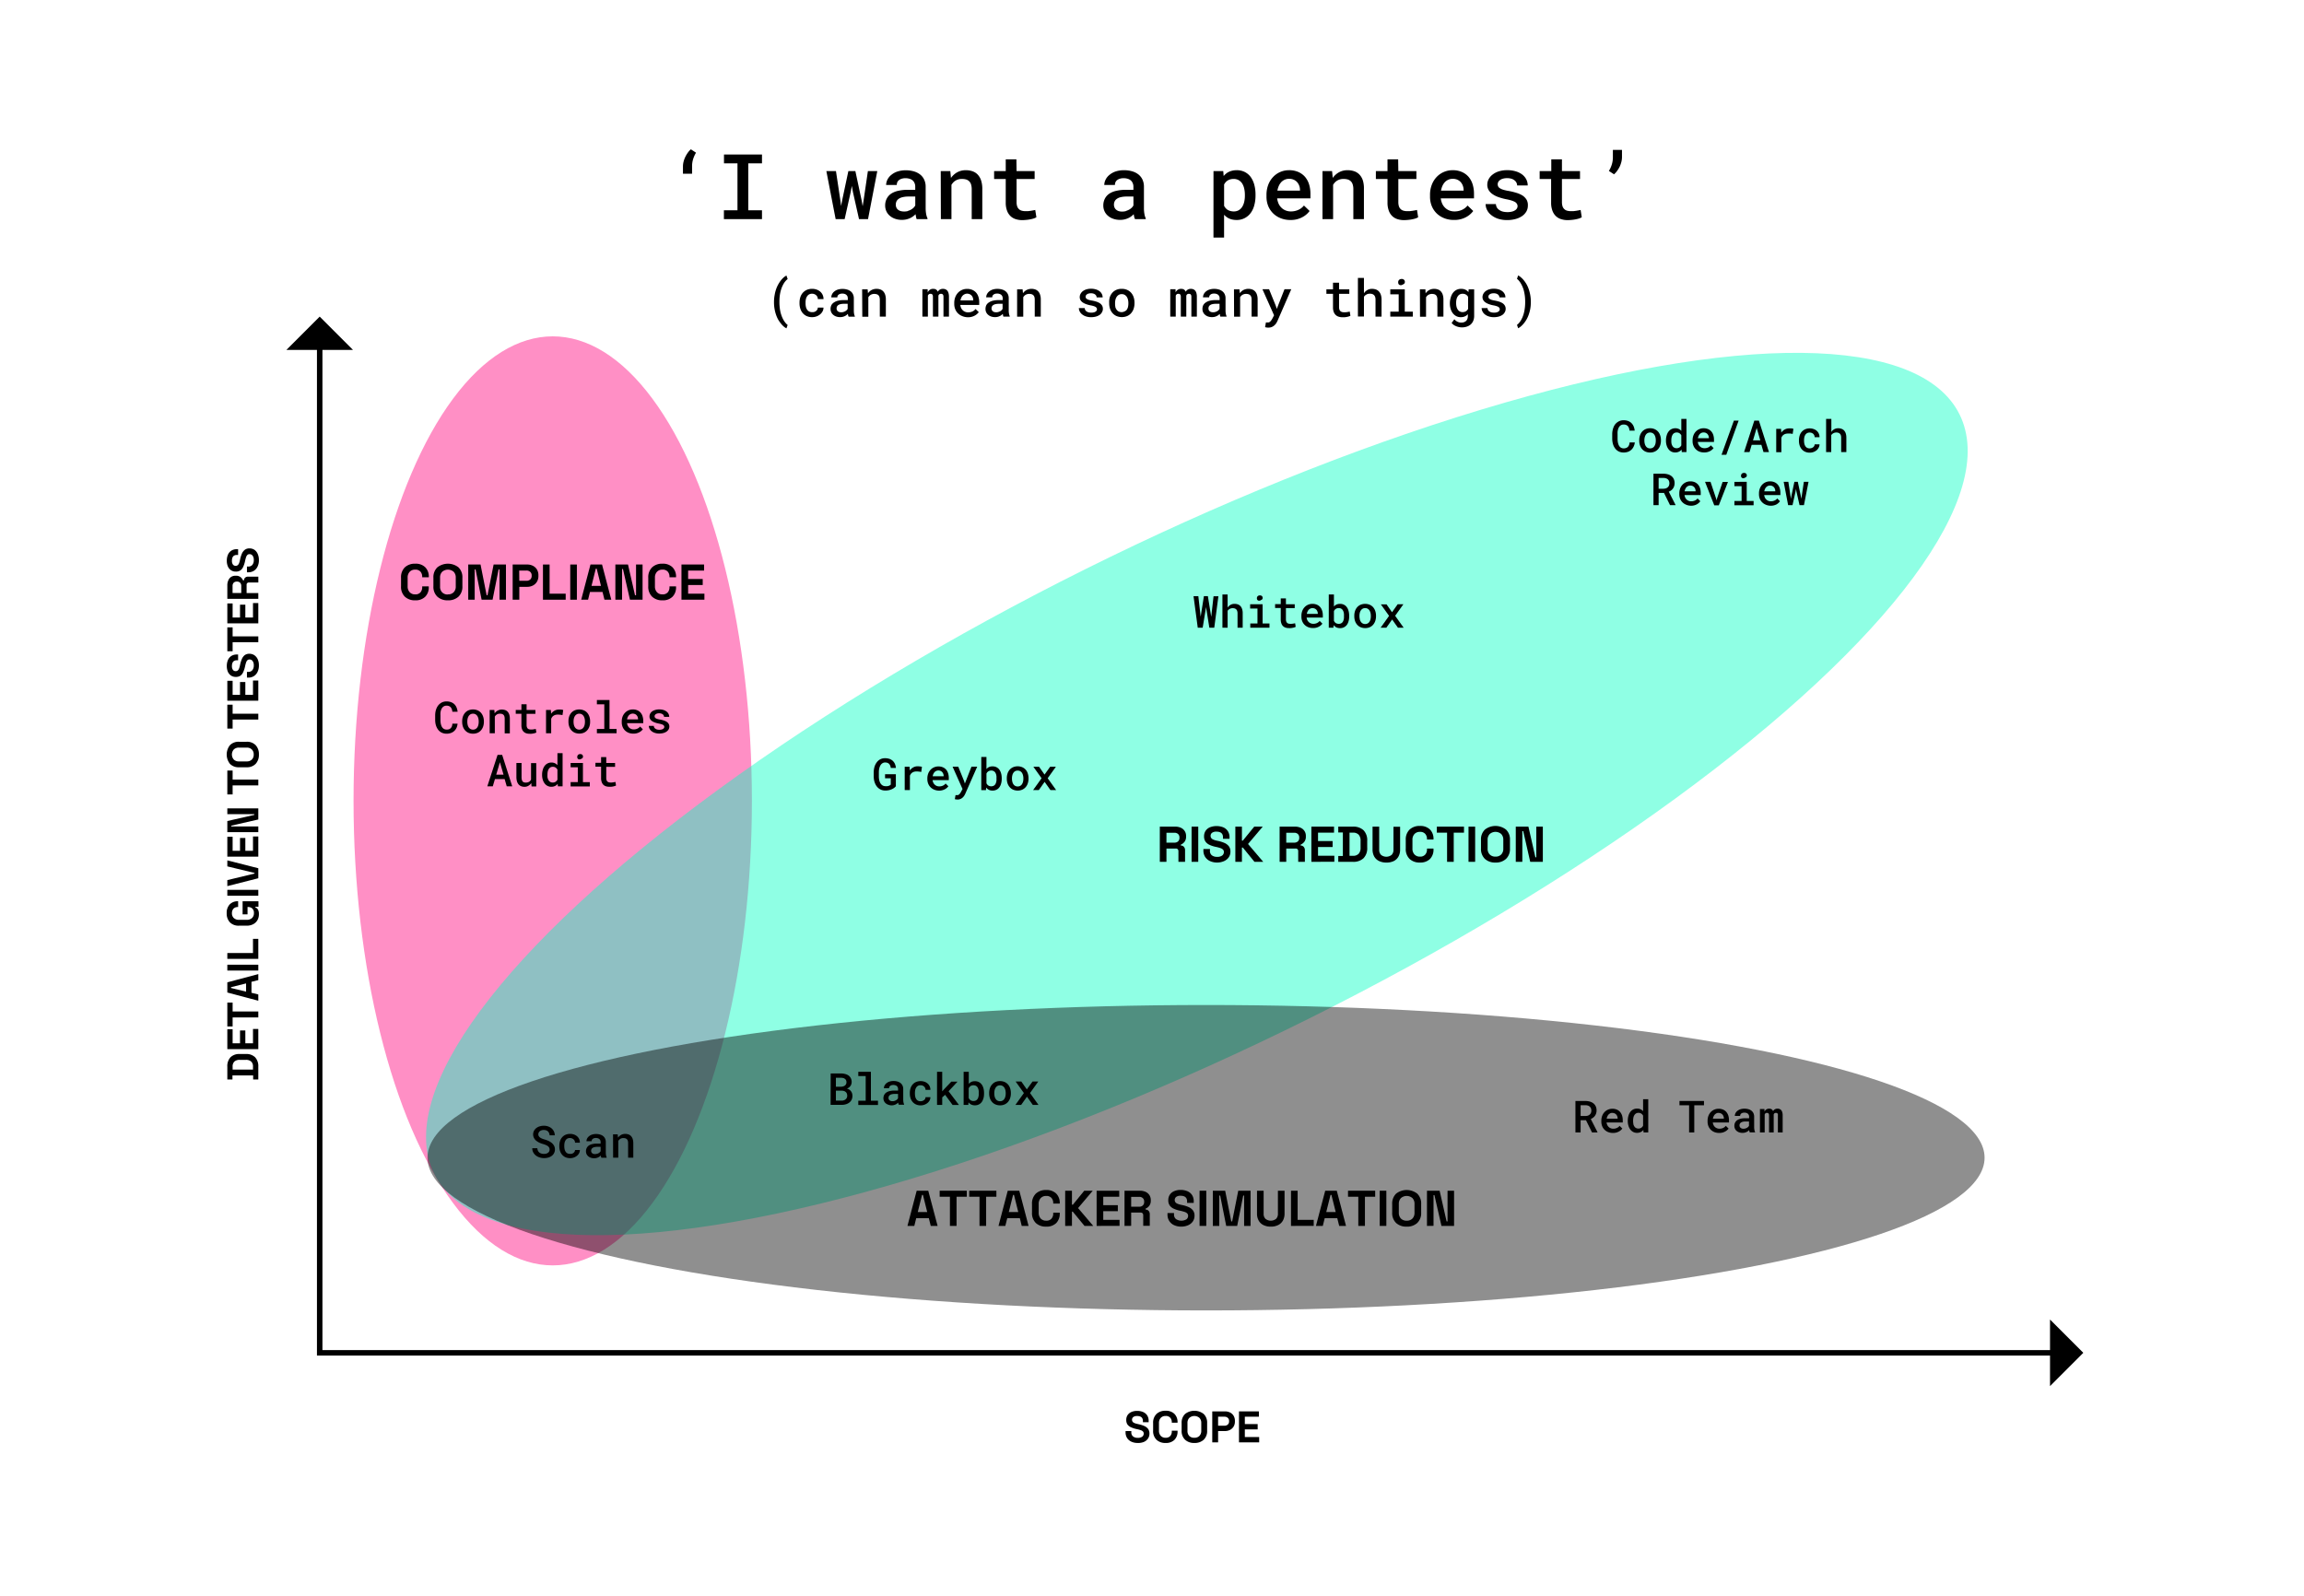 <svg id="Layer_1" data-name="Layer 1" xmlns="http://www.w3.org/2000/svg" viewBox="0 0 840.4 582.17"><defs><style>.cls-1{opacity:0.44;}.cls-2{fill:#ff007a;}.cls-3{fill:#00ffc2;}</style></defs><path d="M249.32,59.05a9.32,9.32,0,0,1,.6-1.7,10.19,10.19,0,0,1,.91-1.57A6.81,6.81,0,0,1,252,54.47l1.88,1.23A10.59,10.59,0,0,0,252.84,58a8.69,8.69,0,0,0-.4,2.69v2.69h-3.33V60.71A7.12,7.12,0,0,1,249.32,59.05Z"/><path d="M277.94,56.36v3.22h-5V76.72h5v3.21H264.05V76.72H269V59.58h-4.92V56.36Z"/><path d="M301.42,62.41h3.5l1.62,10.73.27,2,.36-2,2.28-10.73H312l2.29,10.7.37,2.12L315,73.1l1.57-10.69H320l-3.38,17.52h-3.29L311.1,70l-.4-2.17L310.31,70l-2.22,9.94h-3.28Z"/><path d="M334.14,79.14q-.11-.47-.18-1a7.24,7.24,0,0,1-.92.8,6.3,6.3,0,0,1-1.14.66,7,7,0,0,1-1.36.45,7.08,7.08,0,0,1-1.57.16,7.29,7.29,0,0,1-2.48-.4,5.63,5.63,0,0,1-1.92-1.09,4.57,4.57,0,0,1-1.25-1.64,4.86,4.86,0,0,1-.45-2.08,5.39,5.39,0,0,1,.58-2.55,4.9,4.9,0,0,1,1.67-1.84,7.64,7.64,0,0,1,2.52-1,14.57,14.57,0,0,1,3.39-.36h2.81V68.08a3,3,0,0,0-.23-1.23,2.82,2.82,0,0,0-.67-1,3.29,3.29,0,0,0-1.14-.62,4.92,4.92,0,0,0-1.55-.22,4.37,4.37,0,0,0-1.38.2,2.7,2.7,0,0,0-1,.53,1.93,1.93,0,0,0-.58.75,2.55,2.55,0,0,0-.18,1h-3.89a4.64,4.64,0,0,1,.5-2,5.16,5.16,0,0,1,1.43-1.72,6.74,6.74,0,0,1,2.24-1.21,9.84,9.84,0,0,1,3-.44,10.66,10.66,0,0,1,2.88.38,6.85,6.85,0,0,1,2.3,1.12,5.11,5.11,0,0,1,1.52,1.89,6,6,0,0,1,.55,2.63V75.9a12.39,12.39,0,0,0,.17,2.12,6.4,6.4,0,0,0,.5,1.63v.28h-3.95A3,3,0,0,1,334.14,79.14Zm-3-2.19a5.6,5.6,0,0,0,1.19-.5,4.53,4.53,0,0,0,.93-.7,3.09,3.09,0,0,0,.59-.81V71.7h-2.49a8.69,8.69,0,0,0-2.18.24,4,4,0,0,0-1.48.67,2.45,2.45,0,0,0-.72.89,2.91,2.91,0,0,0-.23,1.17,2.53,2.53,0,0,0,.19,1,2.14,2.14,0,0,0,.57.79,3,3,0,0,0,.92.51,4.21,4.21,0,0,0,1.3.18A4.91,4.91,0,0,0,331.13,77Z"/><path d="M343.14,62.41h3.49l.24,2.5a7.35,7.35,0,0,1,1.7-1.7,6.54,6.54,0,0,1,1.7-.83,6.62,6.62,0,0,1,2-.29,7.47,7.47,0,0,1,2.46.39,4.77,4.77,0,0,1,1.91,1.23,5.66,5.66,0,0,1,1.23,2.14,10,10,0,0,1,.43,3.15V79.93h-3.86V69.07a5.88,5.88,0,0,0-.25-1.82,2.75,2.75,0,0,0-.71-1.16,2.78,2.78,0,0,0-1.13-.63,5.87,5.87,0,0,0-1.52-.18,4.7,4.7,0,0,0-1.33.18,4.27,4.27,0,0,0-1.12.53,3.88,3.88,0,0,0-.73.63,6.06,6.06,0,0,0-.6.81v12.5h-3.86Z"/><path d="M370.8,62.41h6.59v2.9H370.8v8.37a5.08,5.08,0,0,0,.23,1.63,2.44,2.44,0,0,0,.66,1,2.28,2.28,0,0,0,1,.55,4.72,4.72,0,0,0,1.28.17c.34,0,.68,0,1,0l1-.13.92-.16.72-.15.42,2.67a5,5,0,0,1-1,.45,11.24,11.24,0,0,1-1.27.31,12.77,12.77,0,0,1-1.42.2,14.48,14.48,0,0,1-1.47.08,7.55,7.55,0,0,1-2.43-.37,4.77,4.77,0,0,1-1.9-1.14,5.19,5.19,0,0,1-1.24-2,8.22,8.22,0,0,1-.45-2.88V65.31h-4.24v-2.9h4.24V58.14h3.89Z"/><path d="M413.72,79.14c-.07-.31-.14-.63-.19-1a7.13,7.13,0,0,1-.91.8,6.07,6.07,0,0,1-1.15.66,6.83,6.83,0,0,1-2.93.61,7.29,7.29,0,0,1-2.48-.4,5.63,5.63,0,0,1-1.92-1.09,4.57,4.57,0,0,1-1.25-1.64,4.86,4.86,0,0,1-.45-2.08,5.39,5.39,0,0,1,.58-2.55,4.9,4.9,0,0,1,1.67-1.84,7.64,7.64,0,0,1,2.52-1,14.57,14.57,0,0,1,3.39-.36h2.82V68.08a3,3,0,0,0-.24-1.23,2.69,2.69,0,0,0-.67-1,3.29,3.29,0,0,0-1.14-.62,4.87,4.87,0,0,0-1.55-.22,4.37,4.37,0,0,0-1.38.2,2.78,2.78,0,0,0-1,.53,1.81,1.81,0,0,0-.57.75,2.37,2.37,0,0,0-.19,1h-3.89a4.65,4.65,0,0,1,.51-2,5.13,5.13,0,0,1,1.42-1.72A6.84,6.84,0,0,1,407,62.53a9.84,9.84,0,0,1,3-.44,10.61,10.61,0,0,1,2.88.38,6.76,6.76,0,0,1,2.3,1.12,5.24,5.24,0,0,1,1.53,1.89,6.09,6.09,0,0,1,.55,2.63V75.9a11.45,11.45,0,0,0,.17,2.12,6,6,0,0,0,.49,1.63v.28H414A3,3,0,0,1,413.72,79.14Zm-3-2.19a6.07,6.07,0,0,0,1.19-.5,4.74,4.74,0,0,0,.92-.7,3.14,3.14,0,0,0,.6-.81V71.7h-2.5a8.69,8.69,0,0,0-2.18.24,3.86,3.86,0,0,0-1.47.67,2.26,2.26,0,0,0-.72.89,2.75,2.75,0,0,0-.24,1.17,2.54,2.54,0,0,0,.2,1,2.11,2.11,0,0,0,.56.79A3,3,0,0,0,408,77a4.21,4.21,0,0,0,1.3.18A5,5,0,0,0,410.71,77Z"/><path d="M442.63,62.41h3.56l.15,1.8a5.83,5.83,0,0,1,.78-.79,5,5,0,0,1,.9-.62,6,6,0,0,1,1.4-.52,6.4,6.4,0,0,1,1.61-.19,6.5,6.5,0,0,1,3,.65,6.06,6.06,0,0,1,2.17,1.83,8.85,8.85,0,0,1,1.31,2.82,13.7,13.7,0,0,1,.45,3.62v.34a13.28,13.28,0,0,1-.45,3.53,8.2,8.2,0,0,1-1.31,2.81A6.37,6.37,0,0,1,454,79.57a6.18,6.18,0,0,1-2.93.68,7.14,7.14,0,0,1-1.72-.19,5.77,5.77,0,0,1-1.45-.57,4.7,4.7,0,0,1-.74-.52,5.68,5.68,0,0,1-.67-.63v8.32h-3.87Zm11.2,6.37a6.07,6.07,0,0,0-.72-1.82,3.85,3.85,0,0,0-1.28-1.23,3.66,3.66,0,0,0-1.86-.45,4.41,4.41,0,0,0-1.12.13,3.17,3.17,0,0,0-.92.37,2.91,2.91,0,0,0-.82.65,4.52,4.52,0,0,0-.61.87v7.79a4.2,4.2,0,0,0,.55.82,3.58,3.58,0,0,0,.75.65,4.12,4.12,0,0,0,1,.41,4.29,4.29,0,0,0,1.22.16,3.6,3.6,0,0,0,1.85-.46,3.79,3.79,0,0,0,1.26-1.26,6,6,0,0,0,.72-1.85,9.92,9.92,0,0,0,.23-2.21V71A10.6,10.6,0,0,0,453.83,68.78Z"/><path d="M467.12,79.6a8.08,8.08,0,0,1-2.76-1.79,7.91,7.91,0,0,1-1.78-2.68,9,9,0,0,1-.62-3.34v-.67a10.22,10.22,0,0,1,.65-3.72,8.46,8.46,0,0,1,1.78-2.85A7.86,7.86,0,0,1,467,62.73a8,8,0,0,1,3.19-.64,8.25,8.25,0,0,1,3.36.64A7,7,0,0,1,476,64.5a7.8,7.8,0,0,1,1.49,2.74,11.52,11.52,0,0,1,.5,3.46v1.67H465.86v.08a6.86,6.86,0,0,0,.55,1.92,4.8,4.8,0,0,0,1,1.4,4.56,4.56,0,0,0,1.53,1,5.06,5.06,0,0,0,1.93.36,6.55,6.55,0,0,0,2.69-.56,5.35,5.35,0,0,0,2.06-1.6l2.07,2A7.81,7.81,0,0,1,475,79.25a8.84,8.84,0,0,1-4.36,1A9.43,9.43,0,0,1,467.12,79.6Zm1.55-14.07a4,4,0,0,0-1.26.85,5.16,5.16,0,0,0-.92,1.36,7.17,7.17,0,0,0-.55,1.8h8.24v-.26a4.47,4.47,0,0,0-.27-1.52,4.35,4.35,0,0,0-.78-1.32,3.68,3.68,0,0,0-1.22-.88,4.14,4.14,0,0,0-1.71-.33A3.87,3.87,0,0,0,468.67,65.53Z"/><path d="M482.39,62.41h3.49l.25,2.5a5.83,5.83,0,0,1,.78-.93,6.06,6.06,0,0,1,.92-.77,6.33,6.33,0,0,1,1.69-.83,6.62,6.62,0,0,1,2-.29,7.47,7.47,0,0,1,2.46.39,4.77,4.77,0,0,1,1.91,1.23,5.66,5.66,0,0,1,1.23,2.14A10,10,0,0,1,497.5,69V79.93h-3.86V69.07a5.59,5.59,0,0,0-.25-1.82,2.75,2.75,0,0,0-.71-1.16,2.78,2.78,0,0,0-1.13-.63,5.82,5.82,0,0,0-1.52-.18,4.7,4.7,0,0,0-1.33.18,4.27,4.27,0,0,0-1.12.53,3.88,3.88,0,0,0-.73.63,5.24,5.24,0,0,0-.59.81v12.5h-3.87Z"/><path d="M510.05,62.41h6.59v2.9h-6.59v8.37a5.08,5.08,0,0,0,.23,1.63,2.44,2.44,0,0,0,.66,1,2.28,2.28,0,0,0,1,.55,4.72,4.72,0,0,0,1.28.17c.34,0,.68,0,1,0l1-.13.92-.16.72-.15.42,2.67a5,5,0,0,1-1,.45,11.24,11.24,0,0,1-1.27.31,12.77,12.77,0,0,1-1.42.2,14.44,14.44,0,0,1-1.46.08,7.57,7.57,0,0,1-2.44-.37,4.77,4.77,0,0,1-1.9-1.14,5.19,5.19,0,0,1-1.24-2,8.22,8.22,0,0,1-.45-2.88V65.31h-4.24v-2.9h4.24V58.14h3.89Z"/><path d="M526.79,79.6A8.28,8.28,0,0,1,524,77.81a8,8,0,0,1-1.77-2.68,9,9,0,0,1-.62-3.34v-.67a10,10,0,0,1,.65-3.72,8.46,8.46,0,0,1,1.78-2.85,7.86,7.86,0,0,1,2.63-1.82,8,8,0,0,1,3.19-.64,8.17,8.17,0,0,1,3.35.64,6.9,6.9,0,0,1,2.45,1.77,7.8,7.8,0,0,1,1.49,2.74,11.52,11.52,0,0,1,.5,3.46v1.67H525.54v.08a6.86,6.86,0,0,0,.55,1.92,4.8,4.8,0,0,0,1,1.4,4.56,4.56,0,0,0,1.53,1,5.06,5.06,0,0,0,1.93.36,6.55,6.55,0,0,0,2.69-.56,5.35,5.35,0,0,0,2.06-1.6l2.07,2a7.81,7.81,0,0,1-2.68,2.27,8.84,8.84,0,0,1-4.36,1A9.52,9.52,0,0,1,526.79,79.6Zm1.56-14.07a4,4,0,0,0-1.26.85,5.16,5.16,0,0,0-.92,1.36,7.17,7.17,0,0,0-.55,1.8h8.24v-.26a4.26,4.26,0,0,0-.28-1.52,4.13,4.13,0,0,0-.77-1.32,3.68,3.68,0,0,0-1.22-.88,4.17,4.17,0,0,0-1.71-.33A3.87,3.87,0,0,0,528.35,65.53Z"/><path d="M553.31,74.37a2.38,2.38,0,0,0-.67-.68,7.86,7.86,0,0,0-1.32-.55,17.41,17.41,0,0,0-2-.48,20.45,20.45,0,0,1-2.77-.76,9,9,0,0,1-2.17-1.1A4.81,4.81,0,0,1,543,69.34a3.78,3.78,0,0,1-.5-2,4.28,4.28,0,0,1,.51-2,5.21,5.21,0,0,1,1.47-1.69,7,7,0,0,1,2.27-1.15,9.87,9.87,0,0,1,3-.42,10.5,10.5,0,0,1,3.14.43,7.34,7.34,0,0,1,2.36,1.17,5.31,5.31,0,0,1,1.48,1.77,4.84,4.84,0,0,1,.51,2.2h-3.86a2.11,2.11,0,0,0-.21-.93,2.28,2.28,0,0,0-.59-.8,3.36,3.36,0,0,0-1.16-.68,5.24,5.24,0,0,0-1.67-.25,5.43,5.43,0,0,0-1.53.19,3,3,0,0,0-1.08.51,1.88,1.88,0,0,0-.63.69,1.73,1.73,0,0,0-.21.83,1.86,1.86,0,0,0,.18.82,1.67,1.67,0,0,0,.63.64,4.62,4.62,0,0,0,1.17.53,14.5,14.5,0,0,0,1.91.44,23.32,23.32,0,0,1,2.93.71,9.11,9.11,0,0,1,2.26,1,4.89,4.89,0,0,1,1.46,1.52A4,4,0,0,1,557.3,75a4.33,4.33,0,0,1-.54,2.14,5.24,5.24,0,0,1-1.53,1.66,7.8,7.8,0,0,1-2.4,1.09,11.46,11.46,0,0,1-3.09.39,10.51,10.51,0,0,1-3.36-.5,7.73,7.73,0,0,1-2.45-1.33,5.45,5.45,0,0,1-1.52-1.86,4.78,4.78,0,0,1-.52-2.14h3.75a2.78,2.78,0,0,0,.43,1.37,3.09,3.09,0,0,0,1,.9,4.14,4.14,0,0,0,1.29.51,7.33,7.33,0,0,0,1.47.15,6.58,6.58,0,0,0,1.76-.21,3.49,3.49,0,0,0,1.21-.57,1.94,1.94,0,0,0,.55-.64,1.54,1.54,0,0,0,.19-.77A1.68,1.68,0,0,0,553.31,74.37Z"/><path d="M569.73,62.41h6.59v2.9h-6.59v8.37a5.08,5.08,0,0,0,.23,1.63,2.44,2.44,0,0,0,.66,1,2.28,2.28,0,0,0,1,.55,4.72,4.72,0,0,0,1.28.17c.34,0,.68,0,1,0l1-.13.92-.16.72-.15.42,2.67a5,5,0,0,1-1,.45,11.24,11.24,0,0,1-1.27.31,12.77,12.77,0,0,1-1.42.2,14.48,14.48,0,0,1-1.47.08,7.55,7.55,0,0,1-2.43-.37,4.77,4.77,0,0,1-1.9-1.14,5.19,5.19,0,0,1-1.24-2,8.22,8.22,0,0,1-.45-2.88V65.31H561.6v-2.9h4.24V58.14h3.89Z"/><path d="M591.42,59a10.66,10.66,0,0,1-.58,1.7,10.87,10.87,0,0,1-.94,1.57,7.12,7.12,0,0,1-1.17,1.32l-1.88-1.23A9.75,9.75,0,0,0,587.92,60a8.78,8.78,0,0,0,.39-2.71V54.69h3.32v2.62A7,7,0,0,1,591.42,59Z"/><path d="M282.56,107.61a13.12,13.12,0,0,1,.54-2.14,11.24,11.24,0,0,1,1.76-3.21,8,8,0,0,1,1-1.06,5.16,5.16,0,0,1,1-.68l.44,1.28a5.64,5.64,0,0,0-.59.53,7.12,7.12,0,0,0-.58.71,9,9,0,0,0-.74,1.32,10.52,10.52,0,0,0-.59,1.64,13.15,13.15,0,0,0-.37,1.85,16.75,16.75,0,0,0-.13,2.19v.2a15.82,15.82,0,0,0,.13,2.13,14.91,14.91,0,0,0,.3,1.68,13.9,13.9,0,0,0,.51,1.54,11.25,11.25,0,0,0,.61,1.25,7.86,7.86,0,0,0,.71,1,4.86,4.86,0,0,0,.74.71l-.44,1.23a5.09,5.09,0,0,1-1-.67,8.71,8.71,0,0,1-1-1.06,12.69,12.69,0,0,1-1-1.43,10.87,10.87,0,0,1-.79-1.79,12.87,12.87,0,0,1-.54-2.12,13.75,13.75,0,0,1-.21-2.46v-.16A13.71,13.71,0,0,1,282.56,107.61Z"/><path d="M297,113.8a2.11,2.11,0,0,0,.68-.36,1.67,1.67,0,0,0,.45-.54,1.47,1.47,0,0,0,.17-.69h2.07a2.72,2.72,0,0,1-.33,1.37,3.52,3.52,0,0,1-.9,1.1,4.45,4.45,0,0,1-1.33.75,4.64,4.64,0,0,1-1.58.27,4.87,4.87,0,0,1-2-.4,4.19,4.19,0,0,1-1.43-1.08,4.72,4.72,0,0,1-.87-1.59,6.11,6.11,0,0,1-.3-1.94v-.32a6.44,6.44,0,0,1,.29-1.93,4.71,4.71,0,0,1,.87-1.59,4.33,4.33,0,0,1,1.44-1.08,4.67,4.67,0,0,1,2-.4,4.76,4.76,0,0,1,1.67.28,3.93,3.93,0,0,1,1.32.77,3.49,3.49,0,0,1,1.16,2.7h-2.07a1.94,1.94,0,0,0-.15-.76,1.81,1.81,0,0,0-.43-.63,2.23,2.23,0,0,0-1.52-.58,2.19,2.19,0,0,0-1.14.28,2.12,2.12,0,0,0-.72.74,2.84,2.84,0,0,0-.4,1,5.66,5.66,0,0,0-.12,1.17v.32a6,6,0,0,0,.12,1.2,2.71,2.71,0,0,0,.39,1,2.13,2.13,0,0,0,.72.74,2.25,2.25,0,0,0,1.15.27A2.63,2.63,0,0,0,297,113.8Z"/><path d="M309.36,115.06c0-.18-.08-.36-.11-.55a4,4,0,0,1-.52.46,3.34,3.34,0,0,1-.64.37,3.76,3.76,0,0,1-.78.26,4.13,4.13,0,0,1-.89.09,4.25,4.25,0,0,1-1.41-.23,3.14,3.14,0,0,1-1.09-.62,2.6,2.6,0,0,1-.71-.93,2.79,2.79,0,0,1-.26-1.18,3.07,3.07,0,0,1,.33-1.45,2.78,2.78,0,0,1,1-1,4.33,4.33,0,0,1,1.43-.59,8.09,8.09,0,0,1,1.93-.21h1.6v-.67a2,2,0,0,0-.13-.7,1.59,1.59,0,0,0-.39-.54,1.79,1.79,0,0,0-.64-.35,3,3,0,0,0-1.67,0,1.77,1.77,0,0,0-.56.31,1.1,1.1,0,0,0-.32.42,1.41,1.41,0,0,0-.11.54h-2.2a2.6,2.6,0,0,1,.28-1.15,2.84,2.84,0,0,1,.81-1,3.86,3.86,0,0,1,1.27-.69,5.5,5.5,0,0,1,1.74-.25,5.73,5.73,0,0,1,1.63.22,3.64,3.64,0,0,1,1.31.64,2.74,2.74,0,0,1,.86,1.07,3.37,3.37,0,0,1,.32,1.49v4.42a7.28,7.28,0,0,0,.09,1.21,4.1,4.1,0,0,0,.28.93v.15h-2.24A1.62,1.62,0,0,1,309.36,115.06Zm-1.71-1.25a3.14,3.14,0,0,0,.67-.28,2.45,2.45,0,0,0,.53-.4,1.76,1.76,0,0,0,.34-.46v-1.84h-1.42a5,5,0,0,0-1.24.14,2.18,2.18,0,0,0-.84.38,1.27,1.27,0,0,0-.4.5,1.6,1.6,0,0,0-.14.67,1.47,1.47,0,0,0,.11.56,1.32,1.32,0,0,0,.32.45,1.69,1.69,0,0,0,.53.29,2.3,2.3,0,0,0,.73.1A2.65,2.65,0,0,0,307.65,113.81Z"/><path d="M314.47,105.55h2l.14,1.42a4.65,4.65,0,0,1,.45-.53,3.67,3.67,0,0,1,.52-.44,3.55,3.55,0,0,1,1-.46,3.68,3.68,0,0,1,1.11-.17,4.2,4.2,0,0,1,1.4.22,2.69,2.69,0,0,1,1.08.7,3.29,3.29,0,0,1,.7,1.22,5.52,5.52,0,0,1,.25,1.79v6.2h-2.2v-6.17a3.37,3.37,0,0,0-.14-1,1.44,1.44,0,0,0-1.05-1,3.21,3.21,0,0,0-.86-.11,2.68,2.68,0,0,0-.76.11,2.29,2.29,0,0,0-.63.3,1.71,1.71,0,0,0-.41.36,2.42,2.42,0,0,0-.34.45v7.1h-2.2Z"/><path d="M338.39,106.65a2.28,2.28,0,0,1,.79-.94,2,2,0,0,1,1.2-.34,2.73,2.73,0,0,1,.67.08,1.4,1.4,0,0,1,.5.26,1.77,1.77,0,0,1,.3.31,2,2,0,0,1,.22.41,2.27,2.27,0,0,1,.29-.4,2.11,2.11,0,0,1,.36-.31,2.05,2.05,0,0,1,.56-.26,2.36,2.36,0,0,1,.67-.09,2.3,2.3,0,0,1,.88.16,1.89,1.89,0,0,1,.7.49,2.67,2.67,0,0,1,.45.91,4.78,4.78,0,0,1,.16,1.34v7.23h-2v-7.25a1.47,1.47,0,0,0-.07-.5.85.85,0,0,0-.18-.34.66.66,0,0,0-.29-.17,1.1,1.1,0,0,0-.37-.06,1,1,0,0,0-.37.06.94.94,0,0,0-.28.15,1,1,0,0,0-.18.22.86.86,0,0,0-.11.28v7.61h-2v-7.26a1.8,1.8,0,0,0-.06-.5.75.75,0,0,0-.18-.33.62.62,0,0,0-.28-.17,1,1,0,0,0-.36-.06,1.14,1.14,0,0,0-.39.06.79.79,0,0,0-.29.18,1.46,1.46,0,0,0-.16.19,1.15,1.15,0,0,0-.12.25v7.64h-2v-10h1.91Z"/><path d="M351,115.32a4.54,4.54,0,0,1-1.57-1,4.47,4.47,0,0,1-1-1.52,5,5,0,0,1-.36-1.9v-.38a5.87,5.87,0,0,1,.37-2.11,4.94,4.94,0,0,1,1-1.62,4.51,4.51,0,0,1,3.31-1.4,4.75,4.75,0,0,1,1.91.36,4.05,4.05,0,0,1,1.39,1,4.46,4.46,0,0,1,.84,1.55,6.56,6.56,0,0,1,.29,2v.95h-6.9v.05a4,4,0,0,0,.31,1.09,2.78,2.78,0,0,0,.58.79,2.53,2.53,0,0,0,.87.57,2.8,2.8,0,0,0,1.1.2,3.74,3.74,0,0,0,1.53-.31,3,3,0,0,0,1.16-.91l1.18,1.14a4.41,4.41,0,0,1-1.52,1.29,5,5,0,0,1-2.48.57A5.3,5.3,0,0,1,351,115.32Zm.89-8a2.36,2.36,0,0,0-.72.49,2.67,2.67,0,0,0-.52.77,3.81,3.81,0,0,0-.31,1H355v-.15a2.66,2.66,0,0,0-.16-.86,2.35,2.35,0,0,0-.44-.75,2.16,2.16,0,0,0-.7-.5,2.4,2.4,0,0,0-1-.19A2.2,2.2,0,0,0,351.89,107.32Z"/><path d="M365.87,115.06c0-.18-.07-.36-.1-.55a5.87,5.87,0,0,1-.52.46,3.14,3.14,0,0,1-.65.37,3.87,3.87,0,0,1-.77.26,4.48,4.48,0,0,1-2.31-.14,3.23,3.23,0,0,1-1.09-.62,2.71,2.71,0,0,1-.71-.93,2.78,2.78,0,0,1-.25-1.18,3.19,3.19,0,0,1,.32-1.45,2.73,2.73,0,0,1,1-1,4.16,4.16,0,0,1,1.43-.59,8,8,0,0,1,1.92-.21h1.6v-.67a1.78,1.78,0,0,0-.13-.7,1.71,1.71,0,0,0-.38-.54,1.93,1.93,0,0,0-.65-.35,2.63,2.63,0,0,0-.88-.13,2.57,2.57,0,0,0-.78.11,1.67,1.67,0,0,0-.56.31,1,1,0,0,0-.33.42,1.4,1.4,0,0,0-.1.54h-2.21a2.74,2.74,0,0,1,.28-1.15,3.09,3.09,0,0,1,.81-1,3.91,3.91,0,0,1,1.28-.69,5.39,5.39,0,0,1,1.73-.25,5.68,5.68,0,0,1,1.63.22,3.57,3.57,0,0,1,1.31.64,2.86,2.86,0,0,1,.87,1.07,3.36,3.36,0,0,1,.31,1.49v4.42a6.29,6.29,0,0,0,.1,1.21,3.65,3.65,0,0,0,.28.93v.15H366A2,2,0,0,1,365.87,115.06Zm-1.71-1.25a3.22,3.22,0,0,0,.68-.28,2.39,2.39,0,0,0,.52-.4,1.76,1.76,0,0,0,.34-.46v-1.84h-1.41a5,5,0,0,0-1.24.14,2.18,2.18,0,0,0-.84.38,1.3,1.3,0,0,0-.41.5,1.6,1.6,0,0,0-.13.67,1.3,1.3,0,0,0,.11.56,1.2,1.2,0,0,0,.32.45,1.53,1.53,0,0,0,.52.29,2.37,2.37,0,0,0,.74.1A2.58,2.58,0,0,0,364.16,113.81Z"/><path d="M371,105.55h2l.14,1.42a3.75,3.75,0,0,1,.44-.53,5.27,5.27,0,0,1,.52-.44,3.76,3.76,0,0,1,1-.46,3.67,3.67,0,0,1,1.1-.17,4.15,4.15,0,0,1,1.4.22,2.8,2.8,0,0,1,1.09.7,3.14,3.14,0,0,1,.69,1.22,5.52,5.52,0,0,1,.25,1.79v6.2h-2.2v-6.17a3.4,3.4,0,0,0-.13-1,1.69,1.69,0,0,0-.41-.66,1.6,1.6,0,0,0-.64-.35,3.23,3.23,0,0,0-.87-.11,2.56,2.56,0,0,0-.75.11,2.35,2.35,0,0,0-.64.3,1.93,1.93,0,0,0-.41.36,3,3,0,0,0-.34.45v7.1H371Z"/><path d="M400,112.35a1.43,1.43,0,0,0-.39-.39,3.83,3.83,0,0,0-.74-.31,8.59,8.59,0,0,0-1.15-.27,10.6,10.6,0,0,1-1.58-.44,5.44,5.44,0,0,1-1.23-.62,2.82,2.82,0,0,1-.79-.83,2.13,2.13,0,0,1-.28-1.11,2.38,2.38,0,0,1,.29-1.16,3,3,0,0,1,.83-1,4.34,4.34,0,0,1,1.29-.65,5.61,5.61,0,0,1,1.69-.24,6.08,6.08,0,0,1,1.78.24,4.48,4.48,0,0,1,1.35.67,2.93,2.93,0,0,1,.83,1,2.71,2.71,0,0,1,.3,1.25H400a1.4,1.4,0,0,0-.11-.53,1.45,1.45,0,0,0-.34-.45,1.76,1.76,0,0,0-.66-.38,2.75,2.75,0,0,0-.95-.14,3.25,3.25,0,0,0-.87.1,1.82,1.82,0,0,0-.61.29,1.11,1.11,0,0,0-.36.39,1.06,1.06,0,0,0,0,.94.89.89,0,0,0,.36.36,2.83,2.83,0,0,0,.67.31,8.85,8.85,0,0,0,1.08.25,13.06,13.06,0,0,1,1.66.4,5.33,5.33,0,0,1,1.29.59,2.71,2.71,0,0,1,.83.86,2.34,2.34,0,0,1,.29,1.18,2.37,2.37,0,0,1-.31,1.21,2.78,2.78,0,0,1-.86,1,4.79,4.79,0,0,1-1.37.62,6.76,6.76,0,0,1-1.75.22,5.85,5.85,0,0,1-1.91-.29,4.27,4.27,0,0,1-1.39-.75,3.23,3.23,0,0,1-.87-1.06,2.66,2.66,0,0,1-.29-1.21h2.13a1.56,1.56,0,0,0,.24.77,1.57,1.57,0,0,0,.55.51,2,2,0,0,0,.74.29,3.84,3.84,0,0,0,.83.09,3.7,3.7,0,0,0,1-.12,1.85,1.85,0,0,0,.69-.32,1.15,1.15,0,0,0,.31-.36.93.93,0,0,0,.11-.44A1,1,0,0,0,400,112.35Z"/><path d="M404.8,108.43a4.71,4.71,0,0,1,.91-1.61,4,4,0,0,1,1.44-1.06,4.65,4.65,0,0,1,2-.39,4.73,4.73,0,0,1,2,.39,4.07,4.07,0,0,1,1.45,1.06,4.71,4.71,0,0,1,.91,1.61,6.42,6.42,0,0,1,.31,2v.19a6.42,6.42,0,0,1-.31,2,4.71,4.71,0,0,1-.91,1.61,4.15,4.15,0,0,1-1.44,1.06,5.1,5.1,0,0,1-3.91,0,4.19,4.19,0,0,1-1.45-1.06,4.71,4.71,0,0,1-.91-1.61,6.14,6.14,0,0,1-.31-2v-.19A6.14,6.14,0,0,1,404.8,108.43Zm2,3.47a3.11,3.11,0,0,0,.44,1,2.15,2.15,0,0,0,.76.71,2.39,2.39,0,0,0,2.17,0A2.12,2.12,0,0,0,411,113a3.32,3.32,0,0,0,.44-1,5.75,5.75,0,0,0,.14-1.27v-.19a5.1,5.1,0,0,0-.15-1.25,3.31,3.31,0,0,0-.43-1,2.28,2.28,0,0,0-.76-.72,2.07,2.07,0,0,0-1.09-.27,2.11,2.11,0,0,0-1.08.27,2.34,2.34,0,0,0-.75.72,3.11,3.11,0,0,0-.44,1,5.1,5.1,0,0,0-.15,1.25v.19A5.2,5.2,0,0,0,406.83,111.9Z"/><path d="M428.81,106.65a2.28,2.28,0,0,1,.79-.94,2.08,2.08,0,0,1,1.21-.34,2.71,2.71,0,0,1,.66.08,1.45,1.45,0,0,1,.51.26,1.72,1.72,0,0,1,.29.31,1.6,1.6,0,0,1,.22.41,2.92,2.92,0,0,1,.29-.4,2.58,2.58,0,0,1,.36-.31,2.05,2.05,0,0,1,.56-.26,2.43,2.43,0,0,1,.68-.09,2.25,2.25,0,0,1,.87.16,1.89,1.89,0,0,1,.7.49,2.5,2.5,0,0,1,.45.91,4.78,4.78,0,0,1,.16,1.34v7.23h-2v-7.25a1.8,1.8,0,0,0-.06-.5,1,1,0,0,0-.19-.34.61.61,0,0,0-.29-.17,1.17,1.17,0,0,0-.74,0,.89.89,0,0,0-.27.15.79.79,0,0,0-.19.22,1.17,1.17,0,0,0-.11.28v7.61h-2v-7.26a1.8,1.8,0,0,0-.06-.5.75.75,0,0,0-.18-.33.68.68,0,0,0-.28-.17,1.06,1.06,0,0,0-.37-.06,1.23,1.23,0,0,0-.39.06.79.79,0,0,0-.29.18,1.46,1.46,0,0,0-.16.19,1.92,1.92,0,0,0-.12.25v7.64h-2v-10h1.92Z"/><path d="M445,115.06c0-.18-.07-.36-.1-.55a5.87,5.87,0,0,1-.52.46,3.43,3.43,0,0,1-.65.37,3.87,3.87,0,0,1-.77.26,4.48,4.48,0,0,1-2.31-.14,3.23,3.23,0,0,1-1.09-.62,2.71,2.71,0,0,1-.71-.93,2.78,2.78,0,0,1-.25-1.18,3.19,3.19,0,0,1,.32-1.45,2.73,2.73,0,0,1,1-1,4.16,4.16,0,0,1,1.43-.59,8,8,0,0,1,1.92-.21h1.6v-.67a1.78,1.78,0,0,0-.13-.7,1.71,1.71,0,0,0-.38-.54,1.93,1.93,0,0,0-.65-.35,2.63,2.63,0,0,0-.88-.13,2.57,2.57,0,0,0-.78.11,1.67,1.67,0,0,0-.56.31,1,1,0,0,0-.33.42,1.4,1.4,0,0,0-.1.54H438.8a2.74,2.74,0,0,1,.28-1.15,3.09,3.09,0,0,1,.81-1,3.91,3.91,0,0,1,1.28-.69,5.39,5.39,0,0,1,1.73-.25,5.68,5.68,0,0,1,1.63.22,3.57,3.57,0,0,1,1.31.64,2.86,2.86,0,0,1,.87,1.07,3.36,3.36,0,0,1,.31,1.49v4.42a6.29,6.29,0,0,0,.1,1.21,3.65,3.65,0,0,0,.28.93v.15h-2.25A2,2,0,0,1,445,115.06Zm-1.71-1.25a3.22,3.22,0,0,0,.68-.28,2.39,2.39,0,0,0,.52-.4,1.76,1.76,0,0,0,.34-.46v-1.84h-1.41a4.93,4.93,0,0,0-1.24.14,2.18,2.18,0,0,0-.84.38,1.3,1.3,0,0,0-.41.5,1.6,1.6,0,0,0-.13.67,1.3,1.3,0,0,0,.11.56,1.2,1.2,0,0,0,.32.45,1.53,1.53,0,0,0,.52.29,2.37,2.37,0,0,0,.74.1A2.58,2.58,0,0,0,443.28,113.81Z"/><path d="M450.1,105.55h2l.14,1.42a3.75,3.75,0,0,1,.44-.53,5.27,5.27,0,0,1,.52-.44,3.76,3.76,0,0,1,1-.46,3.67,3.67,0,0,1,1.1-.17,4.15,4.15,0,0,1,1.4.22,2.69,2.69,0,0,1,1.08.7,3,3,0,0,1,.7,1.22,5.52,5.52,0,0,1,.25,1.79v6.2h-2.2v-6.17a3.4,3.4,0,0,0-.13-1,1.69,1.69,0,0,0-.41-.66,1.6,1.6,0,0,0-.64-.35,3.23,3.23,0,0,0-.87-.11,2.56,2.56,0,0,0-.75.11,2.35,2.35,0,0,0-.64.3,1.93,1.93,0,0,0-.41.36,3,3,0,0,0-.34.45v7.1h-2.2Z"/><path d="M462,119.47l-.55-.11.3-1.72.42,0,.38,0a1,1,0,0,0,.58-.19,2.63,2.63,0,0,0,.45-.43l.3-.42c.08-.13.15-.26.22-.39l.62-1.19-4.24-9.51h2.42l2.47,6.08.35,1.1.41-1.07,2.4-6.11H471L466,117a8.57,8.57,0,0,1-.44.83,3.31,3.31,0,0,1-.66.8,3.36,3.36,0,0,1-.94.63,2.92,2.92,0,0,1-1.26.25A3.12,3.12,0,0,1,462,119.47Z"/><path d="M488.43,105.55h3.74v1.65h-3.74V112a2.76,2.76,0,0,0,.13.92,1.35,1.35,0,0,0,.37.58,1.46,1.46,0,0,0,.57.32,2.75,2.75,0,0,0,.73.09l.59,0,.59-.07.51-.09.41-.09.24,1.52a2.51,2.51,0,0,1-.57.25q-.35.11-.72.18t-.81.12c-.28,0-.55,0-.83,0a4.3,4.3,0,0,1-1.38-.21,2.67,2.67,0,0,1-1.09-.65,3,3,0,0,1-.7-1.11,4.68,4.68,0,0,1-.25-1.64V107.2h-2.41v-1.65h2.41v-2.42h2.21Z"/><path d="M497.94,106.43a2.91,2.91,0,0,1,.51-.43,3.15,3.15,0,0,1,.91-.47,3.42,3.42,0,0,1,1.07-.16,4.38,4.38,0,0,1,1.43.23,2.74,2.74,0,0,1,1.11.72,3.4,3.4,0,0,1,.71,1.24,5.76,5.76,0,0,1,.25,1.82v6.12h-2.2v-6.14a3.05,3.05,0,0,0-.13-1,1.74,1.74,0,0,0-.39-.68,1.76,1.76,0,0,0-.65-.41,2.91,2.91,0,0,0-.88-.13,2.86,2.86,0,0,0-.73.09,2.22,2.22,0,0,0-.63.27,2.36,2.36,0,0,0-.45.33,3,3,0,0,0-.36.43v7.2h-2.2V101.38h2.2V107A3.29,3.29,0,0,1,497.94,106.43Z"/><path d="M512.4,105.55v8.13h2.93v1.82h-8.21v-1.82h3.06v-6.3h-3.06v-1.83Zm-2.33-3.06a1.19,1.19,0,0,1,.27-.39,1.09,1.09,0,0,1,.4-.25,1.48,1.48,0,0,1,.53-.08,1.2,1.2,0,0,1,.8.25,1.06,1.06,0,0,1,.22,1.35,1,1,0,0,1-.59.4,1,1,0,0,1-.46.23,1.12,1.12,0,0,1-.59,0,.84.84,0,0,1-.5-.36A1.12,1.12,0,0,1,510,103,1.3,1.3,0,0,1,510.07,102.49Z"/><path d="M517.92,105.55h2L520,107a4.65,4.65,0,0,1,.45-.53A4.32,4.32,0,0,1,521,106a3.72,3.72,0,0,1,2.07-.63,4.2,4.2,0,0,1,1.4.22,2.69,2.69,0,0,1,1.08.7,3.29,3.29,0,0,1,.7,1.22,5.52,5.52,0,0,1,.25,1.79v6.2h-2.2v-6.17a3.37,3.37,0,0,0-.14-1,1.44,1.44,0,0,0-1-1,3.21,3.21,0,0,0-.86-.11,2.56,2.56,0,0,0-.75.11,2.22,2.22,0,0,0-.64.3,1.71,1.71,0,0,0-.41.36,3,3,0,0,0-.34.45v7.1h-2.2Z"/><path d="M529.21,108.39a4.81,4.81,0,0,1,.8-1.6,3.67,3.67,0,0,1,1.27-1.05,3.63,3.63,0,0,1,1.67-.37,4.44,4.44,0,0,1,1,.11,3.15,3.15,0,0,1,.82.34,2.36,2.36,0,0,1,.45.33,3,3,0,0,1,.39.41l.1-1h2v9.68a4.52,4.52,0,0,1-.33,1.78,3.63,3.63,0,0,1-.91,1.32,4.1,4.1,0,0,1-1.43.81,5.68,5.68,0,0,1-1.84.28,5.19,5.19,0,0,1-.92-.09,6.46,6.46,0,0,1-1-.28,4.94,4.94,0,0,1-1-.51,3.32,3.32,0,0,1-.79-.75l1-1.34a3.35,3.35,0,0,0,.57.56,3.52,3.52,0,0,0,.63.38,3.32,3.32,0,0,0,.65.22,3.92,3.92,0,0,0,.68.07,3,3,0,0,0,1-.17,2.22,2.22,0,0,0,.78-.48,2,2,0,0,0,.45-.74,2.89,2.89,0,0,0,.16-1v-.69a4.75,4.75,0,0,1-.4.38,1.9,1.9,0,0,1-.44.3,3,3,0,0,1-.79.31,4,4,0,0,1-.94.11,3.59,3.59,0,0,1-1.66-.38,3.88,3.88,0,0,1-1.26-1.06,4.89,4.89,0,0,1-.79-1.6,6.76,6.76,0,0,1-.28-2v-.19A7.41,7.41,0,0,1,529.21,108.39Zm2.07,3.51a2.94,2.94,0,0,0,.43,1,2,2,0,0,0,.72.7,2.1,2.1,0,0,0,1.05.26,2.5,2.5,0,0,0,.69-.09,1.93,1.93,0,0,0,.55-.23,2,2,0,0,0,.44-.37,2.38,2.38,0,0,0,.34-.49v-4.36a2.15,2.15,0,0,0-.35-.5,2.4,2.4,0,0,0-.47-.37,2.17,2.17,0,0,0-.54-.21,2.55,2.55,0,0,0-.64-.08,2.11,2.11,0,0,0-1.06.26,2.15,2.15,0,0,0-.73.71,3.35,3.35,0,0,0-.43,1,5.75,5.75,0,0,0-.14,1.27v.19A5.57,5.57,0,0,0,531.28,111.9Z"/><path d="M546.91,112.35a1.26,1.26,0,0,0-.38-.39,4.12,4.12,0,0,0-.74-.31,8.59,8.59,0,0,0-1.15-.27,10.27,10.27,0,0,1-1.58-.44,5,5,0,0,1-1.23-.62,2.7,2.7,0,0,1-.79-.83,2.14,2.14,0,0,1-.29-1.11,2.49,2.49,0,0,1,.29-1.16,3,3,0,0,1,.84-1,4.11,4.11,0,0,1,1.29-.65,5.56,5.56,0,0,1,1.69-.24,6.13,6.13,0,0,1,1.78.24,4.31,4.31,0,0,1,1.34.67,3,3,0,0,1,.84,1,2.7,2.7,0,0,1,.29,1.25h-2.19a1.24,1.24,0,0,0-.12-.53,1.58,1.58,0,0,0-.33-.45,1.89,1.89,0,0,0-.67-.38,2.7,2.7,0,0,0-.94-.14,3.25,3.25,0,0,0-.87.1,1.82,1.82,0,0,0-.61.29,1.11,1.11,0,0,0-.36.39,1.06,1.06,0,0,0,0,.94.89.89,0,0,0,.36.36,2.93,2.93,0,0,0,.66.31,9.84,9.84,0,0,0,1.08.25,13.23,13.23,0,0,1,1.67.4,5.51,5.51,0,0,1,1.29.59,2.68,2.68,0,0,1,.82.86,2.25,2.25,0,0,1,.3,1.18,2.37,2.37,0,0,1-.31,1.21,2.71,2.71,0,0,1-.87,1,4.61,4.61,0,0,1-1.36.62,6.83,6.83,0,0,1-1.76.22,5.83,5.83,0,0,1-1.9-.29,4.43,4.43,0,0,1-1.4-.75,3.08,3.08,0,0,1-.86-1.06,2.67,2.67,0,0,1-.3-1.21h2.14a1.56,1.56,0,0,0,.24.77,1.57,1.57,0,0,0,.55.51,2,2,0,0,0,.73.29,4,4,0,0,0,.84.09,3.75,3.75,0,0,0,1-.12,1.87,1.87,0,0,0,.68-.32,1.19,1.19,0,0,0,.32-.36.93.93,0,0,0,.11-.44A.9.9,0,0,0,546.91,112.35Z"/><path d="M558.18,112.64a13.93,13.93,0,0,1-.56,2.12,10.53,10.53,0,0,1-.81,1.79,10,10,0,0,1-1,1.44,7.75,7.75,0,0,1-1.05,1.08,5.06,5.06,0,0,1-1,.68l-.43-1.23a5.14,5.14,0,0,0,.7-.65,8.62,8.62,0,0,0,.68-.91,9.69,9.69,0,0,0,.65-1.29,10,10,0,0,0,.52-1.6,14,14,0,0,0,.32-1.77,16.45,16.45,0,0,0,.12-2.06V110a17.07,17.07,0,0,0-.13-2.11c-.09-.65-.2-1.22-.32-1.73a11,11,0,0,0-.63-1.79,10.16,10.16,0,0,0-.75-1.37,7.61,7.61,0,0,0-.58-.74,4.71,4.71,0,0,0-.58-.54l.43-1.24a5.14,5.14,0,0,1,1,.69,7.63,7.63,0,0,1,1.05,1.07,10.79,10.79,0,0,1,1,1.45,10.52,10.52,0,0,1,.8,1.79,14,14,0,0,1,.55,2.1,13.25,13.25,0,0,1,.22,2.44v.16A13.3,13.3,0,0,1,558.18,112.64Z"/><path d="M415,526.4a5.44,5.44,0,0,1-2.31-.46,3.75,3.75,0,0,1-1.57-1.34,3.83,3.83,0,0,1-.56-2.1v-.45h2.1v.45a1.83,1.83,0,0,0,.63,1.52,2.64,2.64,0,0,0,1.71.51,2.59,2.59,0,0,0,1.64-.43,1.38,1.38,0,0,0,.54-1.12,1.09,1.09,0,0,0-.27-.76,1.91,1.91,0,0,0-.77-.47,9.17,9.17,0,0,0-1.24-.35l-.37-.08a9.48,9.48,0,0,1-2-.65,3.13,3.13,0,0,1-1.28-1,2.94,2.94,0,0,1-.44-1.67,3.09,3.09,0,0,1,.49-1.77,3.13,3.13,0,0,1,1.39-1.13,5.09,5.09,0,0,1,2.11-.4,5.42,5.42,0,0,1,2.15.41,3.41,3.41,0,0,1,1.49,1.23,3.62,3.62,0,0,1,.54,2v.49h-2.1v-.49a2,2,0,0,0-.25-1,1.48,1.48,0,0,0-.72-.58,3.06,3.06,0,0,0-1.11-.19,2.29,2.29,0,0,0-1.43.37,1.3,1.3,0,0,0-.25,1.7,1.63,1.63,0,0,0,.66.49,6,6,0,0,0,1.11.33l.37.09a10.3,10.3,0,0,1,2.11.66,3.56,3.56,0,0,1,1.4,1.06,2.77,2.77,0,0,1,.5,1.7,3.16,3.16,0,0,1-.53,1.81,3.4,3.4,0,0,1-1.48,1.23A5.32,5.32,0,0,1,415,526.4Z"/><path d="M425.16,526.4a4.61,4.61,0,0,1-3.32-1.17,4.39,4.39,0,0,1-1.23-3.35v-2.71a4.41,4.41,0,0,1,1.23-3.35,4.61,4.61,0,0,1,3.32-1.17,4.33,4.33,0,0,1,3.22,1.14,4.22,4.22,0,0,1,1.14,3.12v.1h-2.1v-.16a2.44,2.44,0,0,0-.55-1.65,2.13,2.13,0,0,0-1.71-.64,2.3,2.3,0,0,0-1.77.69,2.66,2.66,0,0,0-.65,1.89v2.78a2.69,2.69,0,0,0,.65,1.88,2.28,2.28,0,0,0,1.77.7,2.14,2.14,0,0,0,1.71-.65,2.46,2.46,0,0,0,.55-1.64v-.29h2.1v.22a4.22,4.22,0,0,1-1.14,3.13A4.33,4.33,0,0,1,425.16,526.4Z"/><path d="M435.66,526.4a4.78,4.78,0,0,1-3.39-1.17,4.34,4.34,0,0,1-1.26-3.35v-2.71a4.35,4.35,0,0,1,1.26-3.35,5.5,5.5,0,0,1,6.78,0,4.35,4.35,0,0,1,1.26,3.35v2.71a4.34,4.34,0,0,1-1.26,3.35A4.78,4.78,0,0,1,435.66,526.4Zm0-1.9a2.44,2.44,0,0,0,1.85-.69,2.61,2.61,0,0,0,.66-1.86v-2.84a2.58,2.58,0,0,0-.66-1.86,2.83,2.83,0,0,0-3.7,0,2.54,2.54,0,0,0-.67,1.86V522a2.57,2.57,0,0,0,.67,1.86A2.44,2.44,0,0,0,435.66,524.5Z"/><path d="M442.18,526.18v-11.3h4.65a4,4,0,0,1,1.88.43,3.06,3.06,0,0,1,1.27,1.2,3.52,3.52,0,0,1,.46,1.84v.23a3.53,3.53,0,0,1-.47,1.83,3.34,3.34,0,0,1-1.29,1.21,4,4,0,0,1-1.85.43h-2.52v4.13Zm2.13-6.07h2.31a1.76,1.76,0,0,0,1.22-.42,1.44,1.44,0,0,0,.47-1.15v-.16a1.43,1.43,0,0,0-.47-1.14,1.76,1.76,0,0,0-1.22-.42h-2.31Z"/><path d="M451.93,526.18v-11.3h7.26v1.94h-5.13v2.69h4.68v1.94h-4.68v2.79h5.23v1.94Z"/><path d="M94.22,393.81H92.34v-1.49H84.79v1.49H82.92v-4.65a4.76,4.76,0,0,1,1.15-3.46,4.54,4.54,0,0,1,3.43-1.19h2.13a4.54,4.54,0,0,1,3.43,1.19,4.76,4.76,0,0,1,1.16,3.46Zm-1.94-3.62v-1.06a2.39,2.39,0,0,0-.68-1.89,2.78,2.78,0,0,0-1.9-.6H87.44a2.8,2.8,0,0,0-1.92.6,2.43,2.43,0,0,0-.67,1.89v1.06Z"/><path d="M94.22,382.73H82.92v-7.26h1.93v5.13h2.7v-4.68h1.94v4.68h2.79v-5.23h1.94Z"/><path d="M94.22,371.17H84.85v3.3H82.92v-8.72h1.93V369h9.37Z"/><path d="M94.22,365.07l-11.3-3v-3.71l11.3-3v2.19l-2.49.62v4l2.49.62Zm-4.46-3.31v-3l-5.5,1.37v.29Z"/><path d="M94.22,354.06H82.92v-2.13h11.3Z"/><path d="M94.22,349.8H82.92v-2.13h9.36V342.5h1.94Z"/><path d="M94.44,333.53a4.29,4.29,0,0,1-.52,2.11,3.78,3.78,0,0,1-1.54,1.5,5,5,0,0,1-2.46.55H87.21a4.4,4.4,0,0,1-3.35-1.22,4.63,4.63,0,0,1-1.17-3.33,4.42,4.42,0,0,1,1.11-3.22,4,4,0,0,1,3-1.14h.06v2.1h-.12a2.33,2.33,0,0,0-1.09.25,1.89,1.89,0,0,0-.76.75,2.55,2.55,0,0,0-.29,1.26,2.32,2.32,0,0,0,.7,1.78,2.66,2.66,0,0,0,1.89.64H90a2.73,2.73,0,0,0,1.9-.64,2.31,2.31,0,0,0,.72-1.81,2.14,2.14,0,0,0-.61-1.7,2.31,2.31,0,0,0-1.55-.53h-.17v2.68h-1.8v-4.78h5.78v2H93.13V331a2.46,2.46,0,0,1,.59.37,1.83,1.83,0,0,1,.51.75A3.61,3.61,0,0,1,94.44,333.53Z"/><path d="M94.22,326.75H82.92v-2.13h11.3Z"/><path d="M94.22,320.39l-11.3,2.87v-2.19l9.92-2.39v-.23l-9.92-2.39v-2.19l11.3,2.87Z"/><path d="M94.22,312.51H82.92v-7.26h1.93v5.13h2.7V305.7h1.94v4.68h2.79v-5.23h1.94Z"/><path d="M94.22,303.57H82.92v-4.05l9.84-2.25V297H82.92v-2.1h11.3v4.05l-9.85,2.25v.29h9.85Z"/><path d="M94.22,286.52H84.85v3.29H82.92V281.1h1.93v3.29h9.37Z"/><path d="M94.44,275.25a4.78,4.78,0,0,1-1.17,3.39,4.35,4.35,0,0,1-3.35,1.26H87.21a4.35,4.35,0,0,1-3.35-1.26,5.5,5.5,0,0,1,0-6.78,4.35,4.35,0,0,1,3.35-1.26h2.71a4.35,4.35,0,0,1,3.35,1.26A4.78,4.78,0,0,1,94.44,275.25Zm-1.9,0a2.41,2.41,0,0,0-.7-1.85,2.58,2.58,0,0,0-1.85-.67H87.15a2.58,2.58,0,0,0-1.86.67,2.79,2.79,0,0,0,0,3.7,2.54,2.54,0,0,0,1.86.67H90a2.53,2.53,0,0,0,1.85-.67A2.43,2.43,0,0,0,92.54,275.25Z"/><path d="M94.22,262.5H84.85v3.29H82.92v-8.72h1.93v3.3h9.37Z"/><path d="M94.22,255.62H82.92v-7.26h1.93v5.13h2.7v-4.68h1.94v4.68h2.79v-5.23h1.94Z"/><path d="M94.44,242.76a5.22,5.22,0,0,1-.47,2.3,3.68,3.68,0,0,1-1.34,1.57,3.74,3.74,0,0,1-2.09.57h-.46v-2.1h.46a1.84,1.84,0,0,0,1.52-.63,2.64,2.64,0,0,0,.51-1.71,2.57,2.57,0,0,0-.44-1.64,1.36,1.36,0,0,0-1.11-.54,1.11,1.11,0,0,0-.76.26,2.08,2.08,0,0,0-.48.78,11.5,11.5,0,0,0-.34,1.23l-.08.37a9.56,9.56,0,0,1-.66,2,3.08,3.08,0,0,1-1,1.27,2.88,2.88,0,0,1-1.68.45,3.11,3.11,0,0,1-1.76-.49,3.28,3.28,0,0,1-1.14-1.39,5.26,5.26,0,0,1-.39-2.11,5.44,5.44,0,0,1,.41-2.16,3.37,3.37,0,0,1,1.23-1.48,3.6,3.6,0,0,1,2-.54h.48v2.1h-.48a1.88,1.88,0,0,0-1,.25,1.4,1.4,0,0,0-.58.72,2.87,2.87,0,0,0-.19,1.11,2.25,2.25,0,0,0,.37,1.43,1.18,1.18,0,0,0,1,.46,1.13,1.13,0,0,0,.71-.22,1.6,1.6,0,0,0,.48-.65,5.81,5.81,0,0,0,.34-1.12l.08-.37a11,11,0,0,1,.66-2.11A3.55,3.55,0,0,1,89.26,239a2.76,2.76,0,0,1,1.69-.5,3.19,3.19,0,0,1,1.82.52A3.58,3.58,0,0,1,94,240.49,5.44,5.44,0,0,1,94.44,242.76Z"/><path d="M94.22,234.28H84.85v3.29H82.92v-8.71h1.93v3.29h9.37Z"/><path d="M94.22,227.4H82.92v-7.26h1.93v5.13h2.7v-4.68h1.94v4.68h2.79V220h1.94Z"/><path d="M94.22,218.46H82.92v-4.91a4.24,4.24,0,0,1,.37-1.85,2.76,2.76,0,0,1,1-1.23,2.87,2.87,0,0,1,1.59-.44h.2a2.62,2.62,0,0,1,1.64.49,2.81,2.81,0,0,1,.92,1.19H89a1.32,1.32,0,0,1,.44-1,1.64,1.64,0,0,1,1.09-.35h3.7v2.13H90.83a1,1,0,0,0-.63.2.8.8,0,0,0-.25.67v3h4.27ZM88,216.33v-2.55a1.67,1.67,0,0,0-.41-1.19,1.47,1.47,0,0,0-1.09-.42h-.17a1.5,1.5,0,0,0-1.09.41,1.66,1.66,0,0,0-.41,1.2v2.55Z"/><path d="M94.44,204.34a5.22,5.22,0,0,1-.47,2.3,3.68,3.68,0,0,1-1.34,1.57,3.73,3.73,0,0,1-2.09.56h-.46v-2.09h.46a1.84,1.84,0,0,0,1.52-.63,2.64,2.64,0,0,0,.51-1.71,2.57,2.57,0,0,0-.44-1.64,1.36,1.36,0,0,0-1.11-.54,1.11,1.11,0,0,0-.76.26,2.08,2.08,0,0,0-.48.78,11.5,11.5,0,0,0-.34,1.23l-.08.37a9.56,9.56,0,0,1-.66,2,3.08,3.08,0,0,1-1,1.27,2.88,2.88,0,0,1-1.68.45,3,3,0,0,1-1.76-.5,3.19,3.19,0,0,1-1.14-1.38,5.26,5.26,0,0,1-.39-2.11,5.44,5.44,0,0,1,.41-2.16,3.32,3.32,0,0,1,1.23-1.48,3.6,3.6,0,0,1,2-.54h.48v2.1h-.48a1.88,1.88,0,0,0-1,.25,1.4,1.4,0,0,0-.58.72,2.87,2.87,0,0,0-.19,1.11,2.26,2.26,0,0,0,.37,1.43,1.21,1.21,0,0,0,1,.46,1.13,1.13,0,0,0,.71-.22,1.67,1.67,0,0,0,.48-.65,6,6,0,0,0,.34-1.12l.08-.37a11,11,0,0,1,.66-2.11,3.55,3.55,0,0,1,1.07-1.39,2.69,2.69,0,0,1,1.69-.5,3.19,3.19,0,0,1,1.82.52A3.58,3.58,0,0,1,94,202.07,5.44,5.44,0,0,1,94.44,204.34Z"/><polygon points="749.39 494.52 115.61 494.52 115.61 126.02 117.61 126.02 117.61 492.52 749.39 492.52 749.39 494.52"/><polygon points="747.76 505.66 747.76 481.37 759.9 493.51 747.76 505.66"/><polygon points="104.46 127.65 128.75 127.65 116.61 115.5 104.46 127.65"/><g class="cls-1"><ellipse class="cls-2" cx="201.61" cy="292.16" rx="72.65" ry="169.46"/></g><g class="cls-1"><ellipse class="cls-3" cx="436.56" cy="289.7" rx="310.76" ry="91.56" transform="translate(-83.36 224.92) rotate(-26.47)"/></g><g class="cls-1"><ellipse cx="439.91" cy="422.34" rx="283.98" ry="55.71"/></g><path d="M331,447.22l3.37-12.84h4.22L342,447.22h-2.5l-.7-2.82H334.2l-.7,2.82Zm3.76-5.06h3.45l-1.56-6.26h-.33Z"/><path d="M346.49,447.22V436.58h-3.74v-2.2h9.9v2.2h-3.74v10.64Z"/><path d="M357.28,447.22V436.58h-3.75v-2.2h9.91v2.2H359.7v10.64Z"/><path d="M364.21,447.22l3.37-12.84h4.22l3.38,12.84h-2.5L372,444.4H367.4l-.7,2.82Zm3.76-5.06h3.45l-1.56-6.26h-.33Z"/><path d="M381.6,447.48a5.24,5.24,0,0,1-3.78-1.33,5,5,0,0,1-1.39-3.81v-3.08a5,5,0,0,1,1.39-3.81,5.28,5.28,0,0,1,3.78-1.33,5,5,0,0,1,3.66,1.3,4.79,4.79,0,0,1,1.29,3.55v.11h-2.38v-.19a2.78,2.78,0,0,0-.63-1.87,2.43,2.43,0,0,0-1.94-.73,2.61,2.61,0,0,0-2,.79,3,3,0,0,0-.73,2.14v3.16a3.05,3.05,0,0,0,.73,2.14,2.61,2.61,0,0,0,2,.79,2.41,2.41,0,0,0,1.94-.74,2.76,2.76,0,0,0,.63-1.86v-.33h2.38v.26a4.82,4.82,0,0,1-1.29,3.55A5,5,0,0,1,381.6,447.48Z"/><path d="M388.53,447.22V434.38H391v5.1h.33l4.16-5.1h3.1l-5.36,6.33,5.54,6.51h-3.19L391.29,442H391v5.21Z"/><path d="M400,447.22V434.38h8.25v2.2h-5.83v3.07h5.32v2.2h-5.32V445h5.94v2.2Z"/><path d="M410.18,447.22V434.38h5.58a5,5,0,0,1,2.11.42,3.2,3.2,0,0,1,1.39,1.2,3.25,3.25,0,0,1,.5,1.81V438a3,3,0,0,1-.55,1.87,3.24,3.24,0,0,1-1.36,1.05v.33a1.52,1.52,0,0,1,1.14.5,1.85,1.85,0,0,1,.4,1.24v4.2H417v-3.85a1.13,1.13,0,0,0-.23-.72,1,1,0,0,0-.76-.27H412.6v4.84Zm2.42-7h2.9a1.88,1.88,0,0,0,1.35-.47,1.65,1.65,0,0,0,.49-1.24v-.18a1.64,1.64,0,0,0-.48-1.24,1.87,1.87,0,0,0-1.36-.47h-2.9Z"/><path d="M430.89,447.48a6.19,6.19,0,0,1-2.62-.53,4.16,4.16,0,0,1-1.78-1.53,4.25,4.25,0,0,1-.64-2.38v-.51h2.38V443a2.08,2.08,0,0,0,.72,1.73,3.65,3.65,0,0,0,3.8.09,1.57,1.57,0,0,0,.62-1.27,1.23,1.23,0,0,0-.3-.86,2.28,2.28,0,0,0-.88-.54,13.37,13.37,0,0,0-1.41-.4l-.42-.09a10.43,10.43,0,0,1-2.27-.74,3.6,3.6,0,0,1-1.45-1.19,3.31,3.31,0,0,1-.5-1.9,3.52,3.52,0,0,1,.56-2,3.56,3.56,0,0,1,1.58-1.29,5.86,5.86,0,0,1,2.39-.45,6.08,6.08,0,0,1,2.45.47,3.76,3.76,0,0,1,1.69,1.4,4.09,4.09,0,0,1,.61,2.32v.55H433v-.55a2.21,2.21,0,0,0-.29-1.19,1.66,1.66,0,0,0-.81-.66,3.48,3.48,0,0,0-1.27-.21,2.57,2.57,0,0,0-1.62.42,1.47,1.47,0,0,0-.28,1.93,1.93,1.93,0,0,0,.75.55,6.31,6.31,0,0,0,1.26.39l.42.09a11.32,11.32,0,0,1,2.4.75,4,4,0,0,1,1.58,1.21,3.1,3.1,0,0,1,.57,1.93,3.66,3.66,0,0,1-.59,2.06,4.05,4.05,0,0,1-1.69,1.4A6.22,6.22,0,0,1,430.89,447.48Z"/><path d="M437.55,447.22V434.38H440v12.84Z"/><path d="M442.39,447.22V434.38h4.5l2.22,11.19h.33l2.22-11.19h4.49v12.84H453.8V436.16h-.33l-2.2,11.06h-4l-2.2-11.06h-.33v11.06Z"/><path d="M463.53,447.48a5.8,5.8,0,0,1-2.71-.58,3.92,3.92,0,0,1-1.72-1.65,5.1,5.1,0,0,1-.6-2.54v-8.33h2.42v8.4a2.53,2.53,0,0,0,.67,1.86,3.13,3.13,0,0,0,3.87,0,2.53,2.53,0,0,0,.67-1.86v-8.4h2.42v8.33a5.21,5.21,0,0,1-.59,2.54,4,4,0,0,1-1.73,1.65A5.79,5.79,0,0,1,463.53,447.48Z"/><path d="M470.9,447.22V434.38h2.42V445h5.87v2.2Z"/><path d="M480,447.22l3.38-12.84h4.22l3.37,12.84h-2.49l-.7-2.82h-4.58l-.7,2.82Zm3.76-5.06h3.45l-1.56-6.26h-.33Z"/><path d="M495.45,447.22V436.58H491.7v-2.2h9.91v2.2h-3.74v10.64Z"/><path d="M503.26,447.22V434.38h2.42v12.84Z"/><path d="M513.09,447.48a5.41,5.41,0,0,1-3.85-1.33,5,5,0,0,1-1.43-3.81v-3.08a5,5,0,0,1,1.43-3.81,6.25,6.25,0,0,1,7.71,0,5,5,0,0,1,1.43,3.81v3.08a5,5,0,0,1-1.43,3.81A5.44,5.44,0,0,1,513.09,447.48Zm0-2.17a2.78,2.78,0,0,0,2.11-.78,2.94,2.94,0,0,0,.75-2.11v-3.23a2.93,2.93,0,0,0-.75-2.11,3.2,3.2,0,0,0-4.21,0,2.93,2.93,0,0,0-.76,2.11v3.23a3,3,0,0,0,.76,2.11A2.81,2.81,0,0,0,513.09,445.31Z"/><path d="M520.5,447.22V434.38h4.61l2.55,11.19H528V434.38h2.38v12.84h-4.6L523.22,436h-.33v11.19Z"/><path d="M423.05,314.4V301.56h5.58a4.93,4.93,0,0,1,2.11.42,3.2,3.2,0,0,1,1.89,3v.22a3,3,0,0,1-.55,1.87,3.24,3.24,0,0,1-1.36,1.05v.33a1.52,1.52,0,0,1,1.14.5,1.85,1.85,0,0,1,.4,1.24v4.2h-2.42v-3.85a1.08,1.08,0,0,0-.23-.71.92.92,0,0,0-.76-.28h-3.38v4.84Zm2.42-7h2.9a1.86,1.86,0,0,0,1.35-.47,1.65,1.65,0,0,0,.49-1.24v-.18a1.66,1.66,0,0,0-.48-1.24,1.87,1.87,0,0,0-1.36-.47h-2.9Z"/><path d="M434.64,314.4V301.56h2.43V314.4Z"/><path d="M444,314.66a6.2,6.2,0,0,1-2.63-.53,4.21,4.21,0,0,1-1.78-1.52,4.29,4.29,0,0,1-.64-2.39v-.51h2.39v.51A2.07,2.07,0,0,0,442,312a3,3,0,0,0,1.95.58,2.93,2.93,0,0,0,1.86-.49,1.56,1.56,0,0,0,.61-1.27,1.23,1.23,0,0,0-.3-.86,2.21,2.21,0,0,0-.88-.54,13.12,13.12,0,0,0-1.4-.4l-.43-.09a10.33,10.33,0,0,1-2.26-.74A3.6,3.6,0,0,1,439.7,307a3.29,3.29,0,0,1-.51-1.91,3.57,3.57,0,0,1,.56-2,3.62,3.62,0,0,1,1.58-1.29,6.73,6.73,0,0,1,4.84,0,3.76,3.76,0,0,1,1.69,1.4,4.09,4.09,0,0,1,.62,2.32V306h-2.39v-.55a2.21,2.21,0,0,0-.28-1.19,1.64,1.64,0,0,0-.82-.66,3.43,3.43,0,0,0-1.26-.21,2.59,2.59,0,0,0-1.63.42,1.34,1.34,0,0,0-.52,1.12,1.28,1.28,0,0,0,.25.81,1.73,1.73,0,0,0,.74.55,6.22,6.22,0,0,0,1.27.39l.42.09a12,12,0,0,1,2.39.75,4.05,4.05,0,0,1,1.59,1.21,3.11,3.11,0,0,1,.57,1.93,3.59,3.59,0,0,1-.6,2.06,4.05,4.05,0,0,1-1.69,1.4A6.17,6.17,0,0,1,444,314.66Z"/><path d="M450.6,314.4V301.56H453v5.1h.33l4.16-5.1h3.1l-5.36,6.33,5.54,6.51h-3.19l-4.25-5.21H453v5.21Z"/><path d="M466.75,314.4V301.56h5.57a4.93,4.93,0,0,1,2.11.42,3.16,3.16,0,0,1,1.89,3v.22a3,3,0,0,1-.55,1.87,3.21,3.21,0,0,1-1.35,1.05v.33a1.52,1.52,0,0,1,1.13.5,1.85,1.85,0,0,1,.41,1.24v4.2h-2.43v-3.85a1.08,1.08,0,0,0-.22-.71.94.94,0,0,0-.77-.28h-3.37v4.84Zm2.42-7h2.9a1.9,1.9,0,0,0,1.35-.47,1.64,1.64,0,0,0,.48-1.24v-.18a1.66,1.66,0,0,0-.48-1.24,1.85,1.85,0,0,0-1.35-.47h-2.9Z"/><path d="M478.34,314.4V301.56h8.26v2.2h-5.84v3.07h5.32V309h-5.32v3.17h5.95v2.2Z"/><path d="M488.14,314.4v-2.12h1.68v-8.59h-1.68v-2.13h5.28a5.42,5.42,0,0,1,3.93,1.31,5.22,5.22,0,0,1,1.35,3.9v2.42a5.19,5.19,0,0,1-1.35,3.9,5.38,5.38,0,0,1-3.93,1.31Zm4.11-2.2h1.21a2.68,2.68,0,0,0,2.14-.77,3.11,3.11,0,0,0,.68-2.16V306.7a3.15,3.15,0,0,0-.68-2.18,2.74,2.74,0,0,0-2.14-.76h-1.21Z"/><path d="M505.67,314.66a5.79,5.79,0,0,1-2.7-.58,4,4,0,0,1-1.73-1.65,5.21,5.21,0,0,1-.59-2.54v-8.33h2.42V310a2.53,2.53,0,0,0,.67,1.86,3.09,3.09,0,0,0,3.87,0,2.53,2.53,0,0,0,.67-1.86v-8.4h2.42v8.33a5.1,5.1,0,0,1-.6,2.54,3.92,3.92,0,0,1-1.72,1.65A5.8,5.8,0,0,1,505.67,314.66Z"/><path d="M517.93,314.66a5.24,5.24,0,0,1-3.78-1.33,5,5,0,0,1-1.39-3.81v-3.08a5,5,0,0,1,1.39-3.8,5.24,5.24,0,0,1,3.78-1.33,5,5,0,0,1,3.66,1.29,4.79,4.79,0,0,1,1.29,3.55v.11H520.5v-.19a2.74,2.74,0,0,0-.64-1.87,2.4,2.4,0,0,0-1.93-.73,2.61,2.61,0,0,0-2,.79,3,3,0,0,0-.73,2.14v3.16a3,3,0,0,0,.73,2.14,2.61,2.61,0,0,0,2,.8,2.37,2.37,0,0,0,1.93-.75,2.71,2.71,0,0,0,.64-1.86v-.33h2.38v.26a4.82,4.82,0,0,1-1.29,3.55A5,5,0,0,1,517.93,314.66Z"/><path d="M527.83,314.4V303.76h-3.74v-2.2H534v2.2h-3.74V314.4Z"/><path d="M535.65,314.4V301.56h2.42V314.4Z"/><path d="M545.48,314.66a5.41,5.41,0,0,1-3.85-1.33,5,5,0,0,1-1.43-3.81v-3.08a4.93,4.93,0,0,1,1.43-3.8,6.24,6.24,0,0,1,7.7,0,4.9,4.9,0,0,1,1.44,3.8v3.08a4.94,4.94,0,0,1-1.44,3.81A5.4,5.4,0,0,1,545.48,314.66Zm0-2.16a2.79,2.79,0,0,0,2.11-.79,2.94,2.94,0,0,0,.75-2.11v-3.23a2.93,2.93,0,0,0-.75-2.11,3.2,3.2,0,0,0-4.21,0,2.89,2.89,0,0,0-.76,2.11v3.23a2.91,2.91,0,0,0,.76,2.11A2.81,2.81,0,0,0,545.48,312.5Z"/><path d="M552.89,314.4V301.56h4.61l2.55,11.19h.33V301.56h2.38V314.4h-4.6l-2.55-11.19h-.33V314.4Z"/><path d="M151.45,219a5.28,5.28,0,0,1-3.78-1.33,5,5,0,0,1-1.39-3.81v-3.08a5,5,0,0,1,1.39-3.81,5.28,5.28,0,0,1,3.78-1.33,4.91,4.91,0,0,1,3.66,1.3,4.76,4.76,0,0,1,1.3,3.55v.11H154v-.19a2.77,2.77,0,0,0-.63-1.87,2.42,2.42,0,0,0-1.94-.73,2.59,2.59,0,0,0-2,.79,3,3,0,0,0-.74,2.14v3.16a3.06,3.06,0,0,0,.74,2.14,2.59,2.59,0,0,0,2,.79,2.39,2.39,0,0,0,1.94-.74,2.78,2.78,0,0,0,.63-1.86v-.33h2.39v.26a4.75,4.75,0,0,1-1.3,3.54A4.91,4.91,0,0,1,151.45,219Z"/><path d="M163.38,219a5.44,5.44,0,0,1-3.85-1.33,4.94,4.94,0,0,1-1.44-3.81v-3.08a4.94,4.94,0,0,1,1.44-3.81,6.24,6.24,0,0,1,7.7,0,5,5,0,0,1,1.43,3.81v3.08a5,5,0,0,1-1.43,3.81A5.46,5.46,0,0,1,163.38,219Zm0-2.17a2.77,2.77,0,0,0,2.11-.79,2.9,2.9,0,0,0,.75-2.1v-3.23a2.93,2.93,0,0,0-.75-2.11,3.2,3.2,0,0,0-4.21,0,2.89,2.89,0,0,0-.76,2.11V214a2.87,2.87,0,0,0,.76,2.1A2.74,2.74,0,0,0,163.38,216.87Z"/><path d="M170.79,218.78V205.94h4.49l2.22,11.19h.33l2.22-11.19h4.5v12.84H182.2V207.72h-.33l-2.2,11.06h-4l-2.2-11.06h-.33v11.06Z"/><path d="M187,218.78V205.94h5.28a4.47,4.47,0,0,1,2.14.49,3.59,3.59,0,0,1,1.45,1.36,4,4,0,0,1,.52,2.09v.26a3.91,3.91,0,0,1-.54,2.08,3.69,3.69,0,0,1-1.47,1.38,4.51,4.51,0,0,1-2.1.48h-2.86v4.7Zm2.42-6.9H192a2.06,2.06,0,0,0,1.4-.47,1.69,1.69,0,0,0,.53-1.31v-.18a1.67,1.67,0,0,0-.53-1.3,2,2,0,0,0-1.4-.48h-2.62Z"/><path d="M198.05,218.78V205.94h2.42v10.64h5.87v2.2Z"/><path d="M208,218.78V205.94h2.42v12.84Z"/><path d="M212,218.78l3.38-12.84h4.22l3.37,12.84h-2.49l-.7-2.82h-4.58l-.7,2.82Zm3.76-5.06h3.45l-1.56-6.26h-.33Z"/><path d="M224.46,218.78V205.94h4.61l2.55,11.19H232V205.94h2.38v12.84h-4.6l-2.55-11.19h-.33v11.19Z"/><path d="M241.63,219a5.26,5.26,0,0,1-3.77-1.33,5,5,0,0,1-1.4-3.81v-3.08a5,5,0,0,1,1.4-3.81,5.26,5.26,0,0,1,3.77-1.33,4.91,4.91,0,0,1,3.66,1.3,4.76,4.76,0,0,1,1.3,3.55v.11H244.2v-.19a2.77,2.77,0,0,0-.63-1.87,2.42,2.42,0,0,0-1.94-.73,2.6,2.6,0,0,0-2,.79,3,3,0,0,0-.74,2.14v3.16a3.06,3.06,0,0,0,.74,2.14,2.6,2.6,0,0,0,2,.79,2.39,2.39,0,0,0,1.94-.74,2.78,2.78,0,0,0,.63-1.86v-.33h2.39v.26a4.75,4.75,0,0,1-1.3,3.54A4.91,4.91,0,0,1,241.63,219Z"/><path d="M248.57,218.78V205.94h8.25v2.2H251v3.07h5.32v2.2H251v3.17h5.94v2.2Z"/><path d="M166.54,265.48a3.61,3.61,0,0,1-.83,1.16,3.34,3.34,0,0,1-1.23.75,4.4,4.4,0,0,1-1.58.27,4.12,4.12,0,0,1-1.3-.2,3.42,3.42,0,0,1-1.06-.54,3.53,3.53,0,0,1-.79-.8,5.38,5.38,0,0,1-.56-1,6.21,6.21,0,0,1-.35-1.2,8.39,8.39,0,0,1-.11-1.35V261a7.83,7.83,0,0,1,.11-1.29,5.45,5.45,0,0,1,.33-1.17,4.64,4.64,0,0,1,.61-1.12,3.89,3.89,0,0,1,.87-.85,3.75,3.75,0,0,1,1-.51,4.08,4.08,0,0,1,1.24-.18,4.59,4.59,0,0,1,1.62.27,3.68,3.68,0,0,1,1.22.75,3.56,3.56,0,0,1,.8,1.2,5.41,5.41,0,0,1,.39,1.56H165a3.57,3.57,0,0,0-.19-.92,2.22,2.22,0,0,0-.4-.71,1.63,1.63,0,0,0-.64-.44,2.23,2.23,0,0,0-.9-.16,2.3,2.3,0,0,0-.67.1,1.68,1.68,0,0,0-.52.3,1.89,1.89,0,0,0-.53.59,4,4,0,0,0-.34.82,5.23,5.23,0,0,0-.15.84,6.75,6.75,0,0,0,0,.91v1.58a9,9,0,0,0,.06,1.08,5.44,5.44,0,0,0,.21.92,3.06,3.06,0,0,0,.28.63,1.78,1.78,0,0,0,.41.49,1.68,1.68,0,0,0,.56.34,2.63,2.63,0,0,0,1.6,0,1.56,1.56,0,0,0,.64-.42,1.82,1.82,0,0,0,.42-.67A3.37,3.37,0,0,0,165,264h1.9A4.86,4.86,0,0,1,166.54,265.48Z"/><path d="M168.84,261.43a4.06,4.06,0,0,1,.78-1.38,3.53,3.53,0,0,1,1.24-.91,4.42,4.42,0,0,1,3.35,0,3.57,3.57,0,0,1,1.25.91,4.21,4.21,0,0,1,.77,1.38,5.26,5.26,0,0,1,.27,1.72v.16a5.28,5.28,0,0,1-.27,1.73,4.16,4.16,0,0,1-.77,1.37,3.56,3.56,0,0,1-1.24.92,4.42,4.42,0,0,1-3.35,0,3.6,3.6,0,0,1-1.25-.92,4,4,0,0,1-.78-1.37,5.56,5.56,0,0,1-.26-1.73v-.16A5.54,5.54,0,0,1,168.84,261.43Zm1.74,3a2.81,2.81,0,0,0,.38.9,1.89,1.89,0,0,0,.65.61,1.87,1.87,0,0,0,.94.23,1.82,1.82,0,0,0,.92-.23,1.89,1.89,0,0,0,.65-.61,2.8,2.8,0,0,0,.37-.9,4.73,4.73,0,0,0,.12-1.09v-.16a4.68,4.68,0,0,0-.12-1.07,3.33,3.33,0,0,0-.37-.9,2.13,2.13,0,0,0-.65-.62,1.84,1.84,0,0,0-.94-.23,1.82,1.82,0,0,0-.92.23,2,2,0,0,0-.65.62,2.81,2.81,0,0,0-.38.9,4.68,4.68,0,0,0-.12,1.07v.16A4.73,4.73,0,0,0,170.58,264.4Z"/><path d="M178.61,259h1.7l.12,1.22a3.44,3.44,0,0,1,.38-.46,3.16,3.16,0,0,1,.45-.37,3,3,0,0,1,.83-.4,2.93,2.93,0,0,1,.94-.14,3.78,3.78,0,0,1,1.2.18,2.41,2.41,0,0,1,.93.6,2.84,2.84,0,0,1,.6,1.05,4.87,4.87,0,0,1,.21,1.53v5.32h-1.88V262.2a2.79,2.79,0,0,0-.12-.88,1.26,1.26,0,0,0-.35-.57,1.28,1.28,0,0,0-.55-.3,2.73,2.73,0,0,0-.74-.09,2.27,2.27,0,0,0-.65.09,1.93,1.93,0,0,0-.54.26,1.64,1.64,0,0,0-.35.3,3,3,0,0,0-.3.4v6.08h-1.88Z"/><path d="M192.08,259h3.21v1.41h-3.21v4.08a2.26,2.26,0,0,0,.12.79,1.19,1.19,0,0,0,.31.5,1.13,1.13,0,0,0,.49.27,2.47,2.47,0,0,0,.63.08l.5,0,.51-.07.44-.07.35-.08.21,1.3a1.93,1.93,0,0,1-.5.22,4.7,4.7,0,0,1-.62.15,5.06,5.06,0,0,1-.68.1,5.79,5.79,0,0,1-.72,0,3.7,3.7,0,0,1-1.18-.18,2.32,2.32,0,0,1-.93-.56,2.35,2.35,0,0,1-.6-.95,3.92,3.92,0,0,1-.22-1.4v-4.2h-2.07V259h2.07v-2.08h1.89Z"/><path d="M204.77,258.87a3.39,3.39,0,0,1,.67.15l-.27,1.86a8.36,8.36,0,0,0-.85-.14,7.89,7.89,0,0,0-.84-.05,3.63,3.63,0,0,0-.85.09,2,2,0,0,0-.67.3,1.76,1.76,0,0,0-.54.48,2.53,2.53,0,0,0-.37.67v5.26h-1.88V259h1.76l.08,1.19v.19a3.8,3.8,0,0,1,1.25-1.12,3.16,3.16,0,0,1,1.61-.41A6.44,6.44,0,0,1,204.77,258.87Z"/><path d="M207.59,261.43a4.06,4.06,0,0,1,.78-1.38,3.53,3.53,0,0,1,1.24-.91,4.42,4.42,0,0,1,3.35,0,3.57,3.57,0,0,1,1.25.91,4.21,4.21,0,0,1,.77,1.38,5.26,5.26,0,0,1,.27,1.72v.16A5.28,5.28,0,0,1,215,265a4.16,4.16,0,0,1-.77,1.37,3.56,3.56,0,0,1-1.24.92,4.42,4.42,0,0,1-3.35,0,3.6,3.6,0,0,1-1.25-.92,4,4,0,0,1-.78-1.37,5.56,5.56,0,0,1-.26-1.73v-.16A5.54,5.54,0,0,1,207.59,261.43Zm1.74,3a2.81,2.81,0,0,0,.38.9,1.89,1.89,0,0,0,.65.61,1.87,1.87,0,0,0,.94.23,1.82,1.82,0,0,0,.92-.23,1.89,1.89,0,0,0,.65-.61,2.8,2.8,0,0,0,.37-.9,4.73,4.73,0,0,0,.12-1.09v-.16a4.68,4.68,0,0,0-.12-1.07,3.33,3.33,0,0,0-.37-.9,2.13,2.13,0,0,0-.65-.62,1.84,1.84,0,0,0-.94-.23,1.82,1.82,0,0,0-.92.23,2,2,0,0,0-.65.62,2.81,2.81,0,0,0-.38.9,4.68,4.68,0,0,0-.12,1.07v.16A4.73,4.73,0,0,0,209.33,264.4Z"/><path d="M222.32,255.38v10.55h2.58v1.56h-7.18v-1.56h2.7v-9h-2.7v-1.57Z"/><path d="M229.3,267.33a4.13,4.13,0,0,1-1.35-.87,3.78,3.78,0,0,1-.86-1.31,4.32,4.32,0,0,1-.3-1.62v-.33a5,5,0,0,1,.31-1.81A4.2,4.2,0,0,1,228,260a3.76,3.76,0,0,1,1.28-.88,3.91,3.91,0,0,1,1.56-.31,4,4,0,0,1,1.63.31,3.23,3.23,0,0,1,1.19.86,3.71,3.71,0,0,1,.72,1.33,5.39,5.39,0,0,1,.25,1.69v.81h-5.91v0a3.18,3.18,0,0,0,.27.94,2.31,2.31,0,0,0,.49.68,2.27,2.27,0,0,0,.75.49,2.58,2.58,0,0,0,.94.17,3.2,3.2,0,0,0,1.31-.27,2.57,2.57,0,0,0,1-.78l1,1a3.75,3.75,0,0,1-1.31,1.1,4.23,4.23,0,0,1-2.12.49A4.59,4.59,0,0,1,229.3,267.33Zm.76-6.85a2.16,2.16,0,0,0-.62.41,3,3,0,0,0-.45.67,3.17,3.17,0,0,0-.26.87h4v-.12a2.35,2.35,0,0,0-.13-.74,1.94,1.94,0,0,0-.38-.64,1.65,1.65,0,0,0-.6-.43,2,2,0,0,0-.83-.17A1.78,1.78,0,0,0,230.06,260.48Z"/><path d="M242.21,264.79a.94.94,0,0,0-.33-.33,2.61,2.61,0,0,0-.64-.27c-.26-.08-.59-.16-1-.24a8.75,8.75,0,0,1-1.35-.37,4.2,4.2,0,0,1-1.06-.53,2.37,2.37,0,0,1-.67-.71,1.79,1.79,0,0,1-.25-1,2.2,2.2,0,0,1,.25-1,2.61,2.61,0,0,1,.71-.82A3.62,3.62,0,0,1,239,259a4.75,4.75,0,0,1,1.45-.2,5.51,5.51,0,0,1,1.53.2,3.55,3.55,0,0,1,1.15.58,2.48,2.48,0,0,1,.72.86,2.41,2.41,0,0,1,.25,1.07h-1.89a1.22,1.22,0,0,0-.09-.46,1.52,1.52,0,0,0-.29-.39,1.73,1.73,0,0,0-.57-.32,2.46,2.46,0,0,0-.81-.13,2.8,2.8,0,0,0-.75.09,1.94,1.94,0,0,0-.52.25,1,1,0,0,0-.31.34.82.82,0,0,0-.1.4.87.87,0,0,0,.09.4.74.74,0,0,0,.3.31,1.9,1.9,0,0,0,.57.26,8.09,8.09,0,0,0,.93.22,12,12,0,0,1,1.43.34,4.5,4.5,0,0,1,1.1.51,2.37,2.37,0,0,1,.71.74,1.92,1.92,0,0,1,.25,1,2.17,2.17,0,0,1-.26,1,2.61,2.61,0,0,1-.75.81,3.76,3.76,0,0,1-1.16.53,5.88,5.88,0,0,1-1.51.19,4.81,4.81,0,0,1-1.63-.25,3.6,3.6,0,0,1-1.2-.64,2.88,2.88,0,0,1-.74-.91,2.31,2.31,0,0,1-.25-1h1.83a1.24,1.24,0,0,0,.21.67,1.39,1.39,0,0,0,.47.43,1.77,1.77,0,0,0,.63.25,3.36,3.36,0,0,0,.71.08,3.15,3.15,0,0,0,.86-.11,1.7,1.7,0,0,0,.59-.27,1.09,1.09,0,0,0,.27-.31.82.82,0,0,0,.09-.38A.73.73,0,0,0,242.21,264.79Z"/><path d="M180.53,284.22l-.78,2.64h-2l3.74-11.47h1.68l3.67,11.47h-2l-.77-2.64Zm3.14-1.62-1.32-4.54L181,282.6Z"/><path d="M193.78,285.67a3.25,3.25,0,0,1-1.06,1,2.75,2.75,0,0,1-1.4.36,3.38,3.38,0,0,1-1.21-.21,2.53,2.53,0,0,1-.94-.65,3.11,3.11,0,0,1-.6-1.13,5.71,5.71,0,0,1-.21-1.65v-5.05h1.88v5.06a4.52,4.52,0,0,0,.09,1,1.51,1.51,0,0,0,.28.64.93.93,0,0,0,.48.34,2,2,0,0,0,.68.11,2.78,2.78,0,0,0,.74-.09,2.21,2.21,0,0,0,.56-.25,2,2,0,0,0,.37-.34,2.05,2.05,0,0,0,.26-.43v-6h1.9v8.52h-1.71Z"/><path d="M198,280.77a4.13,4.13,0,0,1,.67-1.38,3,3,0,0,1,1.06-.89,3,3,0,0,1,1.41-.32,2.88,2.88,0,0,1,1.25.25,3,3,0,0,1,.94.7v-4.37h1.88v12.1h-1.71l-.09-.89a2.7,2.7,0,0,1-1,.78,3,3,0,0,1-1.31.27,2.92,2.92,0,0,1-1.4-.33,3,3,0,0,1-1.06-.91,4.32,4.32,0,0,1-.67-1.36,5.91,5.91,0,0,1-.24-1.72v-.16A6.11,6.11,0,0,1,198,280.77Zm1.76,3a2.79,2.79,0,0,0,.34.88,1.68,1.68,0,0,0,1.5.82,1.84,1.84,0,0,0,1.06-.28,2.06,2.06,0,0,0,.67-.76v-3.67a2.11,2.11,0,0,0-.67-.75,1.77,1.77,0,0,0-1-.28,1.66,1.66,0,0,0-1.51.83,2.72,2.72,0,0,0-.35.89,4.74,4.74,0,0,0-.11,1.09v.16A4.57,4.57,0,0,0,199.73,283.77Z"/><path d="M212.63,278.34v7h2.51v1.56h-7V285.3h2.62v-5.4h-2.62v-1.56Zm-2-2.63a1,1,0,0,1,.23-.34.89.89,0,0,1,.34-.21,1.25,1.25,0,0,1,.45-.07,1.07,1.07,0,0,1,.69.21.79.79,0,0,1,.3.56.81.81,0,0,1-.11.6.89.89,0,0,1-.51.35.79.79,0,0,1-.39.19,1,1,0,0,1-.51,0,.73.73,0,0,1-.43-.31,1.08,1.08,0,0,1-.06-.94Z"/><path d="M221.14,278.34h3.21v1.41h-3.21v4.07a2.23,2.23,0,0,0,.12.79,1.06,1.06,0,0,0,.32.5,1.07,1.07,0,0,0,.49.27,2,2,0,0,0,.62.08l.5,0,.51-.07.44-.07.35-.08.21,1.31a2.49,2.49,0,0,1-.49.21l-.62.16q-.33.06-.69.09a5.79,5.79,0,0,1-.72,0,3.7,3.7,0,0,1-1.18-.18,2.42,2.42,0,0,1-.93-.55,2.46,2.46,0,0,1-.6-1,3.88,3.88,0,0,1-.22-1.4v-4.19h-2.06v-1.41h2.06v-2.09h1.89Z"/><path d="M200.31,418.67a1.83,1.83,0,0,0-.46-.55,3.77,3.77,0,0,0-.75-.41,6.55,6.55,0,0,0-.95-.34,8.82,8.82,0,0,1-1.5-.56,6.11,6.11,0,0,1-1.16-.75,3.29,3.29,0,0,1-.75-1,2.71,2.71,0,0,1-.28-1.22,2.74,2.74,0,0,1,.32-1.32,3.13,3.13,0,0,1,.85-1,3.68,3.68,0,0,1,1.25-.63,5.34,5.34,0,0,1,1.5-.22,4.64,4.64,0,0,1,1.56.26,4.08,4.08,0,0,1,1.26.71,3.4,3.4,0,0,1,.84,1.11,3.18,3.18,0,0,1,.31,1.42h-1.87a2.77,2.77,0,0,0-.19-.79,1.84,1.84,0,0,0-.4-.62,2,2,0,0,0-.65-.4,2.66,2.66,0,0,0-.88-.14,2.86,2.86,0,0,0-.8.11,2.26,2.26,0,0,0-.64.32,1.57,1.57,0,0,0-.41.51,1.5,1.5,0,0,0-.15.67,1.19,1.19,0,0,0,.2.69,1.88,1.88,0,0,0,.53.52,3.79,3.79,0,0,0,.78.39c.29.11.59.21.91.3a9.93,9.93,0,0,1,1.19.43,5.64,5.64,0,0,1,1.07.62,3.72,3.72,0,0,1,1,1.09,2.84,2.84,0,0,1,.37,1.47,2.74,2.74,0,0,1-.32,1.34,2.77,2.77,0,0,1-.86,1,3.89,3.89,0,0,1-1.26.61,5.73,5.73,0,0,1-1.51.2,5.25,5.25,0,0,1-1.66-.27,4.17,4.17,0,0,1-1.43-.76,3.7,3.7,0,0,1-.89-1.12,3.11,3.11,0,0,1-.33-1.46H196a2.76,2.76,0,0,0,.22.92,1.9,1.9,0,0,0,.51.64,2,2,0,0,0,.75.38,3.1,3.1,0,0,0,.94.13,3,3,0,0,0,.81-.1,2,2,0,0,0,.65-.31,1.39,1.39,0,0,0,.59-1.16A1.49,1.49,0,0,0,200.31,418.67Z"/><path d="M208.63,420.88a2.08,2.08,0,0,0,.57-.31,1.32,1.32,0,0,0,.39-.46,1.2,1.2,0,0,0,.15-.59h1.77a2.3,2.3,0,0,1-.28,1.17,3,3,0,0,1-.77.94,3.74,3.74,0,0,1-1.14.64,3.83,3.83,0,0,1-1.35.23,4.08,4.08,0,0,1-1.73-.34,3.45,3.45,0,0,1-1.22-.93,3.91,3.91,0,0,1-.75-1.36,5.23,5.23,0,0,1-.25-1.65v-.28a5.34,5.34,0,0,1,.25-1.66,3.82,3.82,0,0,1,.74-1.36,3.58,3.58,0,0,1,1.23-.93,4.22,4.22,0,0,1,1.72-.34,4.17,4.17,0,0,1,1.43.24,3.4,3.4,0,0,1,1.13.66,2.91,2.91,0,0,1,.74,1,3,3,0,0,1,.25,1.3h-1.77a1.65,1.65,0,0,0-.13-.66,1.71,1.71,0,0,0-1-.9,2.09,2.09,0,0,0-.72-.13,1.85,1.85,0,0,0-1,.24,1.87,1.87,0,0,0-.62.63,2.74,2.74,0,0,0-.34.88,4.87,4.87,0,0,0-.1,1v.28a5,5,0,0,0,.1,1,2.74,2.74,0,0,0,.34.88,1.78,1.78,0,0,0,.62.63,2,2,0,0,0,1,.23A2.26,2.26,0,0,0,208.63,420.88Z"/><path d="M219.23,422a3.55,3.55,0,0,1-.09-.47,4.51,4.51,0,0,1-.45.39,2.94,2.94,0,0,1-.55.32,4.38,4.38,0,0,1-.67.22,3.62,3.62,0,0,1-.76.08,3.57,3.57,0,0,1-1.21-.2,2.77,2.77,0,0,1-.94-.53,2.4,2.4,0,0,1-.61-.8,2.44,2.44,0,0,1-.21-1,2.61,2.61,0,0,1,.28-1.24,2.4,2.4,0,0,1,.81-.9,3.64,3.64,0,0,1,1.23-.5,6.89,6.89,0,0,1,1.65-.18h1.37v-.57a1.64,1.64,0,0,0-.11-.6,1.54,1.54,0,0,0-.33-.47,1.58,1.58,0,0,0-.56-.3,2.37,2.37,0,0,0-.75-.11,2.2,2.2,0,0,0-.67.1,1.38,1.38,0,0,0-.48.26.88.88,0,0,0-.28.36,1.23,1.23,0,0,0-.09.47h-1.89a2.29,2.29,0,0,1,.24-1,2.49,2.49,0,0,1,.7-.83,3.07,3.07,0,0,1,1.09-.59,4.52,4.52,0,0,1,1.48-.22,4.84,4.84,0,0,1,1.4.19,3.29,3.29,0,0,1,1.13.54,2.67,2.67,0,0,1,.74.92,2.9,2.9,0,0,1,.27,1.28v3.79a5.49,5.49,0,0,0,.08,1,2.72,2.72,0,0,0,.24.79v.14h-1.92A1.31,1.31,0,0,1,219.23,422Zm-1.47-1.07a3.07,3.07,0,0,0,.58-.25,2.22,2.22,0,0,0,.45-.34,1.32,1.32,0,0,0,.29-.39v-1.58h-1.21a4.21,4.21,0,0,0-1.07.12,1.73,1.73,0,0,0-.71.32,1.12,1.12,0,0,0-.35.44,1.32,1.32,0,0,0-.12.57,1.12,1.12,0,0,0,.1.48.94.94,0,0,0,.27.38,1.22,1.22,0,0,0,.45.25,2,2,0,0,0,.63.09A2.5,2.5,0,0,0,217.76,420.89Z"/><path d="M223.61,413.81h1.7l.12,1.21a3.23,3.23,0,0,1,.38-.45,3.75,3.75,0,0,1,.44-.37,3.21,3.21,0,0,1,.83-.41,3.31,3.31,0,0,1,.95-.14,3.59,3.59,0,0,1,1.2.19,2.41,2.41,0,0,1,.93.6,3,3,0,0,1,.6,1A5,5,0,0,1,231,417v5.32h-1.89v-5.29a3.1,3.1,0,0,0-.11-.88,1.35,1.35,0,0,0-.35-.57,1.49,1.49,0,0,0-.55-.31,2.83,2.83,0,0,0-.74-.09,2,2,0,0,0-1.19.35,2.11,2.11,0,0,0-.36.31,2.19,2.19,0,0,0-.29.39v6.09h-1.88Z"/><path d="M303,391.6h3.67a6.09,6.09,0,0,1,1.57.19,3.77,3.77,0,0,1,1.27.56,2.73,2.73,0,0,1,.84,1,3,3,0,0,1,.3,1.39,2.72,2.72,0,0,1-.17.91,2.25,2.25,0,0,1-.46.74,2.41,2.41,0,0,1-.48.42,4.3,4.3,0,0,1-.61.32h0a2.73,2.73,0,0,1,.88.39,2.77,2.77,0,0,1,.6.58,2.66,2.66,0,0,1,.39.77,3.24,3.24,0,0,1,.13.89,3.31,3.31,0,0,1-.3,1.44,3,3,0,0,1-.82,1,3.66,3.66,0,0,1-1.26.64,5.34,5.34,0,0,1-1.58.22h-4Zm3.71,4.85a3.22,3.22,0,0,0,.85-.13,1.87,1.87,0,0,0,.66-.34,1.46,1.46,0,0,0,.53-1.17,1.68,1.68,0,0,0-.13-.7,1.19,1.19,0,0,0-.37-.48,1.53,1.53,0,0,0-.67-.35,3.94,3.94,0,0,0-.89-.11h-1.79v3.28Zm-1.81,5.07h2.08a2.35,2.35,0,0,0,.82-.13,1.88,1.88,0,0,0,.64-.35,1.59,1.59,0,0,0,.43-.56,1.64,1.64,0,0,0,.16-.74,2.26,2.26,0,0,0-.13-.77,1.33,1.33,0,0,0-.38-.57,1.78,1.78,0,0,0-.61-.37,2.62,2.62,0,0,0-.83-.14h-2.18Z"/><path d="M317.67,391v10.55h2.58v1.56h-7.18v-1.56h2.7v-9h-2.7V391Z"/><path d="M327.7,402.7l-.09-.47a5.79,5.79,0,0,1-.44.39,3,3,0,0,1-.56.32,3.93,3.93,0,0,1-.66.22,3.69,3.69,0,0,1-.76.08A3.53,3.53,0,0,1,324,403a2.77,2.77,0,0,1-.94-.53,2.28,2.28,0,0,1-.61-.8,2.44,2.44,0,0,1-.22-1,2.73,2.73,0,0,1,.28-1.24,2.43,2.43,0,0,1,.82-.9,3.67,3.67,0,0,1,1.22-.5,7,7,0,0,1,1.66-.18h1.37v-.57a1.46,1.46,0,0,0-.12-.6,1.36,1.36,0,0,0-.32-.47,1.67,1.67,0,0,0-.56-.3,2.47,2.47,0,0,0-.75-.11,2.32,2.32,0,0,0-.68.1,1.25,1.25,0,0,0-.47.26.85.85,0,0,0-.28.37,1.14,1.14,0,0,0-.09.46h-1.9a2.3,2.3,0,0,1,.25-1,2.58,2.58,0,0,1,.69-.83,3.25,3.25,0,0,1,1.09-.59,4.58,4.58,0,0,1,1.49-.22,4.84,4.84,0,0,1,1.4.19,3.24,3.24,0,0,1,1.12.54,2.56,2.56,0,0,1,.74.92,2.9,2.9,0,0,1,.27,1.28v3.8a6.43,6.43,0,0,0,.08,1,3.52,3.52,0,0,0,.24.79v.14h-1.92A1.68,1.68,0,0,1,327.7,402.7Zm-1.46-1.07a3.38,3.38,0,0,0,.58-.25,2.22,2.22,0,0,0,.45-.34,1.52,1.52,0,0,0,.29-.39v-1.58h-1.22a4.13,4.13,0,0,0-1.06.12,1.72,1.72,0,0,0-.72.33,1.11,1.11,0,0,0-.35.43,1.48,1.48,0,0,0-.11.57,1.28,1.28,0,0,0,.09.48,1,1,0,0,0,.28.38,1.22,1.22,0,0,0,.45.25,2,2,0,0,0,.63.09A2.61,2.61,0,0,0,326.24,401.63Z"/><path d="M336.48,401.62a2.3,2.3,0,0,0,.58-.31,1.57,1.57,0,0,0,.39-.46,1.31,1.31,0,0,0,.14-.59h1.78a2.52,2.52,0,0,1-.28,1.17,3.07,3.07,0,0,1-.78.94,3.74,3.74,0,0,1-1.14.64,3.83,3.83,0,0,1-1.35.23,4,4,0,0,1-1.72-.34,3.49,3.49,0,0,1-1.23-.93,3.91,3.91,0,0,1-.75-1.36,5.23,5.23,0,0,1-.25-1.65v-.28a5.34,5.34,0,0,1,.25-1.66,3.82,3.82,0,0,1,.74-1.36,3.52,3.52,0,0,1,1.24-.93,4.43,4.43,0,0,1,3.14-.1,3.4,3.4,0,0,1,1.13.66,2.91,2.91,0,0,1,.74,1,3.05,3.05,0,0,1,.26,1.3h-1.78a1.65,1.65,0,0,0-.13-.66,1.61,1.61,0,0,0-.36-.53,2.05,2.05,0,0,0-.58-.37,2.2,2.2,0,0,0-.73-.13,1.85,1.85,0,0,0-1,.24,1.87,1.87,0,0,0-.62.63,2.74,2.74,0,0,0-.34.88,5.67,5.67,0,0,0-.1,1V399a5.87,5.87,0,0,0,.1,1,2.74,2.74,0,0,0,.34.88,1.78,1.78,0,0,0,.62.63,2,2,0,0,0,1,.23A2.26,2.26,0,0,0,336.48,401.62Z"/><path d="M343.68,400.33v2.75h-1.89V391h1.89v7.13l.78-.87,2.54-2.68h2.27L346,398.1l3.79,5h-2.33l-2.72-3.71Z"/><path d="M358.87,400a4.78,4.78,0,0,1-.26,1,3.84,3.84,0,0,1-.5,1,2.93,2.93,0,0,1-.76.73,2.87,2.87,0,0,1-.79.37,3.57,3.57,0,0,1-.95.13,3.39,3.39,0,0,1-.94-.13,2.5,2.5,0,0,1-.77-.37l-.33-.27c-.1-.1-.2-.21-.29-.32l-.09.93h-1.7V391h1.88v4.41a2.59,2.59,0,0,1,.37-.37,3.13,3.13,0,0,1,.42-.29,2.74,2.74,0,0,1,.66-.25,3.81,3.81,0,0,1,.78-.08,3.29,3.29,0,0,1,1,.15,2.68,2.68,0,0,1,.83.41,2.6,2.6,0,0,1,.56.54,3.59,3.59,0,0,1,.44.7,4.59,4.59,0,0,1,.38,1.17,6.71,6.71,0,0,1,.13,1.37v.17A8.23,8.23,0,0,1,358.87,400ZM357,398a4,4,0,0,0-.13-.64,3.28,3.28,0,0,0-.28-.66,1.53,1.53,0,0,0-.48-.5,1.17,1.17,0,0,0-.45-.21,2,2,0,0,0-.57-.08,2.12,2.12,0,0,0-.69.11,1.67,1.67,0,0,0-.54.3,1.47,1.47,0,0,0-.29.32,2,2,0,0,0-.23.38v3.53a2.09,2.09,0,0,0,.27.43,1.88,1.88,0,0,0,.35.34,1.52,1.52,0,0,0,.51.25,2.23,2.23,0,0,0,1.22,0,1.71,1.71,0,0,0,.47-.23,1.56,1.56,0,0,0,.45-.5,2.42,2.42,0,0,0,.27-.68,5.07,5.07,0,0,0,.12-.61,5.12,5.12,0,0,0,0-.69v-.17A5.37,5.37,0,0,0,357,398Z"/><path d="M361.07,397a3.71,3.71,0,0,1,.78-1.37,3.52,3.52,0,0,1,1.23-.92,4.42,4.42,0,0,1,3.35,0,3.6,3.6,0,0,1,1.25.92,4,4,0,0,1,.77,1.37,5.3,5.3,0,0,1,.27,1.72v.17a5.32,5.32,0,0,1-.27,1.73,4.09,4.09,0,0,1-.77,1.37,3.53,3.53,0,0,1-1.24.91,4,4,0,0,1-1.67.33,4.13,4.13,0,0,1-1.68-.33,3.45,3.45,0,0,1-1.24-.91,3.79,3.79,0,0,1-.78-1.37,5.32,5.32,0,0,1-.27-1.73v-.17A5.3,5.3,0,0,1,361.07,397Zm1.73,3a2.82,2.82,0,0,0,.39.9,1.87,1.87,0,0,0,.64.61,1.89,1.89,0,0,0,.94.22,1.82,1.82,0,0,0,.92-.22,1.9,1.9,0,0,0,.65-.61,2.8,2.8,0,0,0,.37-.9,4.28,4.28,0,0,0,.13-1.09v-.17a4.68,4.68,0,0,0-.13-1.07,3,3,0,0,0-.37-.9,2,2,0,0,0-.65-.61,2,2,0,0,0-1.86,0,1.87,1.87,0,0,0-.64.61,2.82,2.82,0,0,0-.39.9,4.68,4.68,0,0,0-.12,1.07v.17A4.79,4.79,0,0,0,362.8,400Z"/><path d="M376.62,394.55h2.09l-3,4.2,3.09,4.33h-2.08l-2.13-3-2.12,3h-2.09l3.09-4.33-3-4.2h2.07l2,2.87Z"/><path d="M576.54,408.67v4.45h-1.89V401.64h3.64a6.49,6.49,0,0,1,1.64.23,3.91,3.91,0,0,1,1.29.65,3,3,0,0,1,.84,1.08,3.46,3.46,0,0,1,.3,1.5,3.29,3.29,0,0,1-.16,1.07,3,3,0,0,1-.43.87,3,3,0,0,1-.66.67,4.07,4.07,0,0,1-.86.51l2.45,4.8v.1h-2l-2.2-4.45Zm1.77-1.55a2.59,2.59,0,0,0,.91-.15,2,2,0,0,0,.69-.42,1.67,1.67,0,0,0,.4-.59,2.13,2.13,0,0,0,.14-.78,2.26,2.26,0,0,0-.15-.87,1.74,1.74,0,0,0-1.13-1,3,3,0,0,0-.88-.13h-1.75v3.93Z"/><path d="M586.61,413a4,4,0,0,1-1.34-.87,3.67,3.67,0,0,1-.87-1.31,4.32,4.32,0,0,1-.3-1.62v-.33a5,5,0,0,1,.31-1.81,4.2,4.2,0,0,1,.87-1.39,3.86,3.86,0,0,1,1.28-.88,3.91,3.91,0,0,1,1.56-.31,4,4,0,0,1,1.63.31,3.23,3.23,0,0,1,1.19.86,3.89,3.89,0,0,1,.73,1.33,5.7,5.7,0,0,1,.24,1.69v.81H586v0a3.51,3.51,0,0,0,.27.94,2.31,2.31,0,0,0,.49.68,2.1,2.1,0,0,0,.75.48,2.39,2.39,0,0,0,.94.18,3.2,3.2,0,0,0,1.31-.27,2.66,2.66,0,0,0,1-.78l1,1a3.77,3.77,0,0,1-1.31,1.1,4.23,4.23,0,0,1-2.12.49A4.59,4.59,0,0,1,586.61,413Zm.76-6.85a2,2,0,0,0-.61.41,2.46,2.46,0,0,0-.45.67,3.55,3.55,0,0,0-.27.87h4v-.12a2.1,2.1,0,0,0-.13-.74,1.94,1.94,0,0,0-.38-.64,1.65,1.65,0,0,0-.6-.43,2,2,0,0,0-.83-.17A1.78,1.78,0,0,0,587.37,406.11Z"/><path d="M594,407a4.08,4.08,0,0,1,.67-1.37,3.17,3.17,0,0,1,1.06-.9,3.12,3.12,0,0,1,1.42-.31,3,3,0,0,1,1.24.24,2.92,2.92,0,0,1,.94.71V401h1.88v12.11h-1.71l-.08-.89a2.82,2.82,0,0,1-1,.78,3,3,0,0,1-1.31.27,2.92,2.92,0,0,1-1.4-.33,3.08,3.08,0,0,1-1.06-.91,4.27,4.27,0,0,1-.67-1.37,5.84,5.84,0,0,1-.24-1.71v-.17A6.21,6.21,0,0,1,594,407Zm1.76,3a2.58,2.58,0,0,0,.35.88,1.72,1.72,0,0,0,.6.6,1.8,1.8,0,0,0,.89.22,1.92,1.92,0,0,0,1.06-.28,2.06,2.06,0,0,0,.67-.76V407a2,2,0,0,0-.67-.75,1.77,1.77,0,0,0-1-.28,1.72,1.72,0,0,0-.9.22,1.78,1.78,0,0,0-.61.61,2.63,2.63,0,0,0-.35.89,5.34,5.34,0,0,0-.11,1.08V409A5.17,5.17,0,0,0,595.79,410Z"/><path d="M618,403.21v9.91h-1.89v-9.91h-3.51v-1.57h8.94v1.57Z"/><path d="M625.36,413a4,4,0,0,1-1.34-.87,3.8,3.8,0,0,1-.87-1.31,4.32,4.32,0,0,1-.3-1.62v-.33a5,5,0,0,1,.31-1.81,4.37,4.37,0,0,1,.87-1.39,3.86,3.86,0,0,1,1.28-.88,3.91,3.91,0,0,1,1.56-.31,4,4,0,0,1,1.63.31,3.23,3.23,0,0,1,1.19.86,3.89,3.89,0,0,1,.73,1.33,5.7,5.7,0,0,1,.24,1.69v.81h-5.91v0a3.51,3.51,0,0,0,.27.94,2.31,2.31,0,0,0,.49.68,2.1,2.1,0,0,0,.75.48,2.42,2.42,0,0,0,.94.18,3.2,3.2,0,0,0,1.31-.27,2.66,2.66,0,0,0,1-.78l1,1a3.77,3.77,0,0,1-1.31,1.1,4.23,4.23,0,0,1-2.12.49A4.59,4.59,0,0,1,625.36,413Zm.76-6.85a2,2,0,0,0-.61.41,2.46,2.46,0,0,0-.45.67,3.55,3.55,0,0,0-.27.87h4v-.12a2.1,2.1,0,0,0-.13-.74,1.94,1.94,0,0,0-.38-.64,1.65,1.65,0,0,0-.6-.43,2,2,0,0,0-.83-.17A1.81,1.81,0,0,0,626.12,406.11Z"/><path d="M638.11,412.74a3.55,3.55,0,0,1-.09-.47,3.41,3.41,0,0,1-.45.39,3,3,0,0,1-.56.32,3.2,3.2,0,0,1-.66.22,3.62,3.62,0,0,1-.76.08,3.84,3.84,0,0,1-1.21-.19,2.79,2.79,0,0,1-.94-.54,2.31,2.31,0,0,1-.61-.8,2.44,2.44,0,0,1-.21-1,2.61,2.61,0,0,1,.28-1.24,2.32,2.32,0,0,1,.81-.9,3.86,3.86,0,0,1,1.23-.5,6.86,6.86,0,0,1,1.65-.17H638v-.58a1.64,1.64,0,0,0-.11-.6,1.39,1.39,0,0,0-.33-.46A1.59,1.59,0,0,0,637,406a2.43,2.43,0,0,0-.75-.1,2.22,2.22,0,0,0-.67.09,1.46,1.46,0,0,0-.48.26.85.85,0,0,0-.28.37,1.18,1.18,0,0,0-.09.46H632.8a2.19,2.19,0,0,1,.24-1,2.49,2.49,0,0,1,.7-.83,3.24,3.24,0,0,1,1.09-.59,4.81,4.81,0,0,1,1.48-.21,5.21,5.21,0,0,1,1.4.18,3.31,3.31,0,0,1,1.13.55,2.58,2.58,0,0,1,.74.92,3,3,0,0,1,.26,1.28v3.79a5.52,5.52,0,0,0,.09,1,2.82,2.82,0,0,0,.24.79v.13h-1.93A1.53,1.53,0,0,1,638.11,412.74Zm-1.47-1.07a2.52,2.52,0,0,0,.58-.24,2.65,2.65,0,0,0,.45-.34,1.76,1.76,0,0,0,.29-.4v-1.57h-1.21a4.76,4.76,0,0,0-1.07.11,2,2,0,0,0-.72.33,1.21,1.21,0,0,0-.35.43,1.48,1.48,0,0,0-.11.57,1.24,1.24,0,0,0,.09.48,1.21,1.21,0,0,0,.28.39,1.6,1.6,0,0,0,.45.25,2,2,0,0,0,.63.09A2.5,2.5,0,0,0,636.64,411.67Z"/><path d="M643.61,405.53a1.91,1.91,0,0,1,.68-.8,1.74,1.74,0,0,1,1-.29,2,2,0,0,1,.57.07,1,1,0,0,1,.43.22,1.28,1.28,0,0,1,.26.26,1.64,1.64,0,0,1,.18.35A2.78,2.78,0,0,1,647,405a1.93,1.93,0,0,1,.3-.27,2.62,2.62,0,0,1,.48-.22,2.15,2.15,0,0,1,.58-.07,2,2,0,0,1,.75.13,1.81,1.81,0,0,1,.6.42,2,2,0,0,1,.39.78,4.25,4.25,0,0,1,.14,1.15v6.2h-1.74V406.9a1.75,1.75,0,0,0,0-.43.69.69,0,0,0-.16-.28.58.58,0,0,0-.25-.15.83.83,0,0,0-.32-.05.75.75,0,0,0-.31.05.7.7,0,0,0-.24.13.69.69,0,0,0-.16.18,1.17,1.17,0,0,0-.09.24v6.53h-1.7v-6.23a1.4,1.4,0,0,0-.06-.43.55.55,0,0,0-.15-.27.61.61,0,0,0-.24-.15.78.78,0,0,0-.31-.05.9.9,0,0,0-.34.05.55.55,0,0,0-.24.15.75.75,0,0,0-.14.17,1,1,0,0,0-.11.21v6.55h-1.73v-8.53h1.64Z"/><path d="M326.22,287.37a4.42,4.42,0,0,1-.76.47,6,6,0,0,1-1.17.41,6.43,6.43,0,0,1-1.35.14,4.53,4.53,0,0,1-1.24-.17,4,4,0,0,1-1-.49,4,4,0,0,1-.83-.77,4.39,4.39,0,0,1-.61-1,5.74,5.74,0,0,1-.42-1.27,8.37,8.37,0,0,1-.15-1.45v-1.47a8.14,8.14,0,0,1,.14-1.42,5.89,5.89,0,0,1,.38-1.25,5.16,5.16,0,0,1,.59-1,3.8,3.8,0,0,1,.77-.78,3.52,3.52,0,0,1,1-.53,3.84,3.84,0,0,1,1.24-.19,4.91,4.91,0,0,1,1.61.24,3.55,3.55,0,0,1,1.2.7,3.41,3.41,0,0,1,.8,1.13,4.8,4.8,0,0,1,.37,1.48h-1.86a3.77,3.77,0,0,0-.22-.82,2,2,0,0,0-.37-.62,1.77,1.77,0,0,0-.62-.41,2.52,2.52,0,0,0-.87-.14,1.85,1.85,0,0,0-.67.12,2.1,2.1,0,0,0-.55.34,2.25,2.25,0,0,0-.49.6,3.85,3.85,0,0,0-.34.8,5.06,5.06,0,0,0-.18.83,8.72,8.72,0,0,0-.05.9v1.49a6.85,6.85,0,0,0,.07,1,4.74,4.74,0,0,0,.23.9,3.67,3.67,0,0,0,.28.6,2.23,2.23,0,0,0,.38.48,1.85,1.85,0,0,0,.64.43,2.4,2.4,0,0,0,.83.16,3.52,3.52,0,0,0,.56,0,3.35,3.35,0,0,0,.55-.11,2.13,2.13,0,0,0,.46-.2,1.09,1.09,0,0,0,.34-.29v-2.29h-2.08v-1.48h3.94l0,4.39A3.85,3.85,0,0,1,326.22,287.37Z"/><path d="M335.62,279.61a3.23,3.23,0,0,1,.67.15l-.26,1.86c-.29-.06-.58-.11-.86-.14a7.89,7.89,0,0,0-.84-.05,3.2,3.2,0,0,0-.85.1,2,2,0,0,0-.67.29,1.76,1.76,0,0,0-.54.48,3.06,3.06,0,0,0-.37.67v5.26H330V279.7h1.77l.07,1.19v.19a4,4,0,0,1,1.25-1.12,3.16,3.16,0,0,1,1.61-.41A6.44,6.44,0,0,1,335.62,279.61Z"/><path d="M340.78,288.08a4,4,0,0,1-1.35-.88,3.83,3.83,0,0,1-.86-1.3,4.42,4.42,0,0,1-.31-1.63V284a5,5,0,0,1,.32-1.82,4.06,4.06,0,0,1,.87-1.38,3.69,3.69,0,0,1,1.28-.89,3.83,3.83,0,0,1,1.55-.31,4,4,0,0,1,1.64.31,3.34,3.34,0,0,1,1.19.86,3.71,3.71,0,0,1,.72,1.33,5.7,5.7,0,0,1,.25,1.69v.81h-5.92v0a3.51,3.51,0,0,0,.27.94,2.47,2.47,0,0,0,1.24,1.17,2.63,2.63,0,0,0,.95.17,3.15,3.15,0,0,0,1.3-.27,2.6,2.6,0,0,0,1-.78l1,1a3.62,3.62,0,0,1-1.3,1.1,4.26,4.26,0,0,1-2.12.49A4.56,4.56,0,0,1,340.78,288.08Zm.75-6.86a2,2,0,0,0-.61.42,2.26,2.26,0,0,0-.45.66,3.69,3.69,0,0,0-.27.87h4v-.12a2.11,2.11,0,0,0-.14-.74,1.88,1.88,0,0,0-.38-.64,1.64,1.64,0,0,0-.59-.43,2,2,0,0,0-.83-.16A1.86,1.86,0,0,0,341.53,281.22Z"/><path d="M348.76,291.63c-.17,0-.32-.06-.48-.09l.26-1.48.36,0h.33a.83.83,0,0,0,.5-.16,2.6,2.6,0,0,0,.38-.36,4.38,4.38,0,0,0,.26-.37,2.57,2.57,0,0,0,.18-.33l.54-1-3.63-8.15h2.07l2.12,5.22.29.93.36-.91,2.05-5.24h2.09l-4.33,9.83a6.91,6.91,0,0,1-.37.7,3.32,3.32,0,0,1-.56.69,2.87,2.87,0,0,1-.81.54,2.47,2.47,0,0,1-1.09.22A3,3,0,0,1,348.76,291.63Z"/><path d="M365.31,285.18a5.85,5.85,0,0,1-.25,1,4,4,0,0,1-.51,1,2.74,2.74,0,0,1-.75.73,2.93,2.93,0,0,1-.8.37,3.16,3.16,0,0,1-.95.13,3.45,3.45,0,0,1-.94-.12,2.52,2.52,0,0,1-.77-.38,2.69,2.69,0,0,1-.32-.27,2.31,2.31,0,0,1-.3-.32l-.09.93h-1.7v-12.1h1.89v4.41a2.53,2.53,0,0,1,.36-.37,2.42,2.42,0,0,1,.42-.29,2.74,2.74,0,0,1,.66-.25,3.22,3.22,0,0,1,.78-.08,3.57,3.57,0,0,1,1,.14,2.82,2.82,0,0,1,.83.42,2.42,2.42,0,0,1,.57.54,4,4,0,0,1,.43.69,5.27,5.27,0,0,1,.39,1.18,7.49,7.49,0,0,1,.13,1.37v.17A6.69,6.69,0,0,1,365.31,285.18Zm-1.84-2a6.06,6.06,0,0,0-.12-.64,3.29,3.29,0,0,0-.29-.66,1.75,1.75,0,0,0-.48-.5,1.55,1.55,0,0,0-.45-.21,2,2,0,0,0-.56-.07,2.19,2.19,0,0,0-.7.11,1.62,1.62,0,0,0-.53.3,1.77,1.77,0,0,0-.3.31,2.08,2.08,0,0,0-.22.38v3.53a1.82,1.82,0,0,0,.26.43,1.93,1.93,0,0,0,.35.35,2,2,0,0,0,.51.25,2.11,2.11,0,0,0,.64.09,1.72,1.72,0,0,0,.58-.09,1.7,1.7,0,0,0,.47-.22,1.67,1.67,0,0,0,.45-.5,2.42,2.42,0,0,0,.27-.68,3,3,0,0,0,.12-.62,5.07,5.07,0,0,0,0-.68v-.17A5.53,5.53,0,0,0,363.47,283.18Z"/><path d="M367.51,282.17a4.06,4.06,0,0,1,.78-1.38,3.53,3.53,0,0,1,1.24-.91,4.39,4.39,0,0,1,3.34,0,3.57,3.57,0,0,1,1.25.91,3.88,3.88,0,0,1,.77,1.38,5.3,5.3,0,0,1,.27,1.72v.17a5.26,5.26,0,0,1-.27,1.72,3.84,3.84,0,0,1-.77,1.37,3.47,3.47,0,0,1-1.24.92,4,4,0,0,1-1.67.33,4.13,4.13,0,0,1-1.68-.33,3.56,3.56,0,0,1-1.24-.92,4,4,0,0,1-.78-1.37,5.26,5.26,0,0,1-.27-1.72v-.17A5.3,5.3,0,0,1,367.51,282.17Zm1.74,3a2.72,2.72,0,0,0,.38.9,1.81,1.81,0,0,0,.65.61,1.83,1.83,0,0,0,.93.23,1.8,1.8,0,0,0,1.57-.84,2.94,2.94,0,0,0,.38-.9,4.7,4.7,0,0,0,.12-1.08v-.17a4.18,4.18,0,0,0-.13-1.07,3,3,0,0,0-.37-.9,2,2,0,0,0-.65-.62,2.08,2.08,0,0,0-1.86,0,2,2,0,0,0-.64.62,2.81,2.81,0,0,0-.38.9,4.68,4.68,0,0,0-.13,1.07v.17A4.7,4.7,0,0,0,369.25,285.14Z"/><path d="M383.06,279.7h2.09l-3,4.21,3.09,4.32h-2.08l-2.13-3-2.12,3h-2.08l3.09-4.32-3-4.21H379l2,2.87Z"/><path d="M435.35,217.49h1.75l.79,7,.06.45.08-.47,1.1-7h1.45l1.14,7.06.08.47.06-.48.79-7h1.77L442.91,229h-1.79L440,222l-.08-.55-.08.55-1.16,7h-1.79Z"/><path d="M448.15,221.19a3,3,0,0,1,.43-.37,3.09,3.09,0,0,1,.79-.4,3,3,0,0,1,.91-.13,3.67,3.67,0,0,1,1.22.19,2.34,2.34,0,0,1,.95.62,2.78,2.78,0,0,1,.61,1.07,4.75,4.75,0,0,1,.22,1.55V229H451.4v-5.26a2.55,2.55,0,0,0-.12-.83,1.43,1.43,0,0,0-.33-.58,1.61,1.61,0,0,0-.56-.35,2.47,2.47,0,0,0-.75-.11,2.18,2.18,0,0,0-.63.08,1.87,1.87,0,0,0-.54.23,1.69,1.69,0,0,0-.38.28,1.85,1.85,0,0,0-.31.37V229h-1.89V216.86h1.89v4.8A2.84,2.84,0,0,1,448.15,221.19Z"/><path d="M460.54,220.44v7h2.51V229h-7v-1.56h2.62V222H456v-1.57Zm-2-2.63a.91.91,0,0,1,.22-.33,1,1,0,0,1,.35-.21,1.25,1.25,0,0,1,.45-.07,1.09,1.09,0,0,1,.69.21.79.79,0,0,1,.3.56.81.81,0,0,1-.11.6.84.84,0,0,1-.51.34.81.81,0,0,1-.39.2,1,1,0,0,1-.51,0,.77.77,0,0,1-.43-.31,1,1,0,0,1-.14-.52A1,1,0,0,1,458.55,217.81Z"/><path d="M469.05,220.44h3.21v1.41h-3.21v4.08a2.26,2.26,0,0,0,.12.79,1.11,1.11,0,0,0,.32.5,1.07,1.07,0,0,0,.49.27,2.33,2.33,0,0,0,.62.08l.5,0a4.18,4.18,0,0,0,.51-.06l.44-.07.35-.08.21,1.3a2,2,0,0,1-.49.22,5.62,5.62,0,0,1-.62.15,5,5,0,0,1-.69.1,5.79,5.79,0,0,1-.72,0,3.7,3.7,0,0,1-1.18-.18,2.32,2.32,0,0,1-.93-.56,2.35,2.35,0,0,1-.6-1,3.92,3.92,0,0,1-.22-1.4v-4.2H465.1v-1.41h2.06v-2.08h1.89Z"/><path d="M477.21,228.81a4,4,0,0,1-1.35-.87,3.78,3.78,0,0,1-.86-1.31,4.32,4.32,0,0,1-.3-1.62v-.33a5,5,0,0,1,.31-1.81,4.2,4.2,0,0,1,.87-1.39,3.76,3.76,0,0,1,1.28-.88,3.88,3.88,0,0,1,1.56-.31,4,4,0,0,1,1.63.31,3.23,3.23,0,0,1,1.19.86,3.71,3.71,0,0,1,.72,1.33,5.39,5.39,0,0,1,.25,1.69v.81H476.6v0a3.19,3.19,0,0,0,.26.94,2.54,2.54,0,0,0,.5.68,2.1,2.1,0,0,0,.75.48,2.39,2.39,0,0,0,.94.18,3.2,3.2,0,0,0,1.31-.27,2.74,2.74,0,0,0,1-.78l1,1a3.86,3.86,0,0,1-1.31,1.1,4.23,4.23,0,0,1-2.12.49A4.59,4.59,0,0,1,477.21,228.81ZM478,222a2.25,2.25,0,0,0-.61.41,2.46,2.46,0,0,0-.45.67,3.17,3.17,0,0,0-.26.87h4v-.12a2.11,2.11,0,0,0-.14-.74,1.92,1.92,0,0,0-.37-.64,1.65,1.65,0,0,0-.6-.43,2,2,0,0,0-.83-.17A1.86,1.86,0,0,0,478,222Z"/><path d="M492.05,225.92a4.78,4.78,0,0,1-.25,1,3.54,3.54,0,0,1-.5,1,2.93,2.93,0,0,1-.76.73,3,3,0,0,1-.79.37,3.21,3.21,0,0,1-.95.13,3.16,3.16,0,0,1-.95-.13,2.24,2.24,0,0,1-.76-.37,2.16,2.16,0,0,1-.33-.27,3,3,0,0,1-.29-.32l-.09.93h-1.7V216.86h1.88v4.42a2.53,2.53,0,0,1,.36-.37,2.49,2.49,0,0,1,.43-.29,2.37,2.37,0,0,1,.66-.25,3.14,3.14,0,0,1,.77-.08,3.31,3.31,0,0,1,1,.14,3.38,3.38,0,0,1,.83.41,2.6,2.6,0,0,1,.56.54,4.58,4.58,0,0,1,.44.7,5.1,5.1,0,0,1,.38,1.18,6.71,6.71,0,0,1,.13,1.37v.16A6.81,6.81,0,0,1,492.05,225.92Zm-1.84-2a5.61,5.61,0,0,0-.12-.64,2.81,2.81,0,0,0-.29-.66,1.59,1.59,0,0,0-.47-.5,1.55,1.55,0,0,0-.45-.21,2,2,0,0,0-.57-.07,2.09,2.09,0,0,0-.69.1,1.88,1.88,0,0,0-.84.62,2.88,2.88,0,0,0-.22.38v3.53a2.05,2.05,0,0,0,.26.43,2.32,2.32,0,0,0,.35.35,2,2,0,0,0,.51.24,2.17,2.17,0,0,0,.65.09,1.77,1.77,0,0,0,.58-.08,1.63,1.63,0,0,0,.46-.22,1.57,1.57,0,0,0,.46-.5,2.48,2.48,0,0,0,.27-.69,4.71,4.71,0,0,0,.12-.61c0-.22,0-.45,0-.69v-.16A5.52,5.52,0,0,0,490.21,223.92Z"/><path d="M494.25,222.91a4.06,4.06,0,0,1,.78-1.38,3.53,3.53,0,0,1,1.24-.91,4.42,4.42,0,0,1,3.35,0,3.67,3.67,0,0,1,1.25.91,4.21,4.21,0,0,1,.77,1.38,5.26,5.26,0,0,1,.27,1.72v.16a5.32,5.32,0,0,1-.27,1.73,4.16,4.16,0,0,1-.77,1.37,3.56,3.56,0,0,1-1.24.92,4.42,4.42,0,0,1-3.35,0,3.51,3.51,0,0,1-1.25-.92,4,4,0,0,1-.78-1.37,5.32,5.32,0,0,1-.26-1.73v-.16A5.26,5.26,0,0,1,494.25,222.91Zm1.74,3a2.81,2.81,0,0,0,.38.9,1.89,1.89,0,0,0,.65.61,1.87,1.87,0,0,0,.94.23,1.82,1.82,0,0,0,.92-.23,1.89,1.89,0,0,0,.65-.61,3,3,0,0,0,.37-.9,4.73,4.73,0,0,0,.12-1.09v-.16a4.68,4.68,0,0,0-.12-1.07,3.2,3.2,0,0,0-.37-.9,2.13,2.13,0,0,0-.65-.62,1.87,1.87,0,0,0-.94-.23,1.79,1.79,0,0,0-.92.23,2,2,0,0,0-.65.62,2.72,2.72,0,0,0-.38.9,4.68,4.68,0,0,0-.12,1.07v.16A4.73,4.73,0,0,0,496,225.88Z"/><path d="M509.81,220.44h2.08l-3,4.2L512,229h-2.08l-2.13-3-2.12,3h-2.09l3.09-4.33-3-4.2h2.08l2,2.87Z"/><path d="M595.89,162.9a3.65,3.65,0,0,1-2.06,1.92,4.73,4.73,0,0,1-1.59.26,4.17,4.17,0,0,1-1.3-.19,3.44,3.44,0,0,1-1.06-.55,3.49,3.49,0,0,1-.78-.8,4.68,4.68,0,0,1-.57-1,6.21,6.21,0,0,1-.34-1.2,7.34,7.34,0,0,1-.12-1.34V158.4a6.91,6.91,0,0,1,.12-1.3,5.62,5.62,0,0,1,.33-1.17,4.49,4.49,0,0,1,.61-1.12A4.08,4.08,0,0,1,590,154a4,4,0,0,1,1-.51,4,4,0,0,1,1.23-.18,4.51,4.51,0,0,1,1.62.27,3.46,3.46,0,0,1,1.22.76,3.63,3.63,0,0,1,.81,1.2,5.25,5.25,0,0,1,.38,1.56h-1.89a4.25,4.25,0,0,0-.19-.93,2.22,2.22,0,0,0-.4-.71,1.79,1.79,0,0,0-.64-.44,2.48,2.48,0,0,0-.91-.15,2,2,0,0,0-.66.1,1.6,1.6,0,0,0-.53.29,1.8,1.8,0,0,0-.52.6,3.29,3.29,0,0,0-.34.81,6.6,6.6,0,0,0-.16.84,9.08,9.08,0,0,0,0,.91V160a7.44,7.44,0,0,0,.07,1.08,4.27,4.27,0,0,0,.21.92,2.57,2.57,0,0,0,.28.63,1.91,1.91,0,0,0,.4.49,1.7,1.7,0,0,0,.57.33,2,2,0,0,0,.72.12,2.33,2.33,0,0,0,.87-.15,1.76,1.76,0,0,0,.65-.41,2.25,2.25,0,0,0,.42-.67,3.55,3.55,0,0,0,.2-.93h1.9A4.53,4.53,0,0,1,595.89,162.9Z"/><path d="M598.19,158.85a4.06,4.06,0,0,1,.78-1.38,3.57,3.57,0,0,1,1.24-.91,4,4,0,0,1,1.67-.33,4,4,0,0,1,1.67.33,3.7,3.7,0,0,1,1.25.91,3.88,3.88,0,0,1,.77,1.38,5.3,5.3,0,0,1,.27,1.72v.17a5.26,5.26,0,0,1-.27,1.72,3.88,3.88,0,0,1-.77,1.38,3.57,3.57,0,0,1-1.24.91,4,4,0,0,1-1.67.33,4.13,4.13,0,0,1-1.68-.33,3.57,3.57,0,0,1-1.24-.91,4.06,4.06,0,0,1-.78-1.38,5.26,5.26,0,0,1-.27-1.72v-.17A5.3,5.3,0,0,1,598.19,158.85Zm1.74,3a2.66,2.66,0,0,0,.38.89,1.78,1.78,0,0,0,.64.61,2,2,0,0,0,1.87,0,1.78,1.78,0,0,0,.64-.61,2.88,2.88,0,0,0,.38-.89,4.86,4.86,0,0,0,.12-1.09v-.17a4.18,4.18,0,0,0-.13-1.07,3,3,0,0,0-.37-.9,1.89,1.89,0,0,0-.65-.61,2,2,0,0,0-1.86,0,1.87,1.87,0,0,0-.64.61,2.81,2.81,0,0,0-.38.9,4.18,4.18,0,0,0-.13,1.07v.17A4.34,4.34,0,0,0,599.93,161.83Z"/><path d="M607.94,158.82a4,4,0,0,1,.67-1.38,3,3,0,0,1,1.06-.89,3.11,3.11,0,0,1,1.41-.32,2.88,2.88,0,0,1,1.25.25,3,3,0,0,1,.94.7v-4.37h1.88v12.11h-1.71l-.09-.9a2.7,2.7,0,0,1-1,.78,3.27,3.27,0,0,1-2.71-.05,3.2,3.2,0,0,1-1.06-.91,4.38,4.38,0,0,1-.67-1.37,5.91,5.91,0,0,1-.24-1.72v-.16A6.11,6.11,0,0,1,607.94,158.82Zm1.76,3a2.82,2.82,0,0,0,.34.87,1.68,1.68,0,0,0,1.5.82,1.84,1.84,0,0,0,1.06-.28,2.06,2.06,0,0,0,.67-.76v-3.67a2.11,2.11,0,0,0-.67-.75,1.77,1.77,0,0,0-1-.28,1.83,1.83,0,0,0-.91.22,1.67,1.67,0,0,0-.6.61,2.81,2.81,0,0,0-.35.89,4.74,4.74,0,0,0-.11,1.09v.16A4.71,4.71,0,0,0,609.7,161.83Z"/><path d="M619.89,164.76a3.86,3.86,0,0,1-1.34-.88,3.74,3.74,0,0,1-.86-1.3,4.19,4.19,0,0,1-.31-1.63v-.32a5,5,0,0,1,.32-1.82,4.2,4.2,0,0,1,.86-1.38,3.9,3.9,0,0,1,2.84-1.2,4,4,0,0,1,1.63.31,3.38,3.38,0,0,1,1.19.86,3.78,3.78,0,0,1,.73,1.34,5.59,5.59,0,0,1,.24,1.68v.81h-5.91v0a3.4,3.4,0,0,0,.27.94,2.34,2.34,0,0,0,.5.68,2.22,2.22,0,0,0,.74.49,2.62,2.62,0,0,0,.94.17,3.17,3.17,0,0,0,1.31-.27,2.5,2.5,0,0,0,1-.78l1,1a3.71,3.71,0,0,1-1.3,1.1,4.3,4.3,0,0,1-2.13.49A4.63,4.63,0,0,1,619.89,164.76Zm.76-6.86a2,2,0,0,0-.61.42,2.26,2.26,0,0,0-.45.66,3.69,3.69,0,0,0-.27.87h4v-.12a2.14,2.14,0,0,0-.13-.74,2,2,0,0,0-.38-.64,1.83,1.83,0,0,0-.59-.43,2,2,0,0,0-.84-.16A2,2,0,0,0,620.65,157.9Z"/><path d="M627.94,165.9l4.51-12.46h1.73l-4.5,12.46Z"/><path d="M638.94,162.27l-.78,2.65h-2l3.74-11.48h1.67l3.68,11.48h-2l-.78-2.65Zm3.14-1.62-1.32-4.54-1.34,4.54Z"/><path d="M653.49,156.29a3.39,3.39,0,0,1,.67.15l-.27,1.86c-.29-.06-.57-.11-.85-.14a7.89,7.89,0,0,0-.84,0,3.15,3.15,0,0,0-.85.1,2,2,0,0,0-.67.29,2.07,2.07,0,0,0-.54.48,2.69,2.69,0,0,0-.37.67v5.27h-1.88v-8.53h1.76l.08,1.18v.2a3.84,3.84,0,0,1,1.25-1.13,3.27,3.27,0,0,1,1.61-.41A6.44,6.44,0,0,1,653.49,156.29Z"/><path d="M660.79,163.45a2,2,0,0,0,.58-.3,1.61,1.61,0,0,0,.39-.47,1.25,1.25,0,0,0,.14-.59h1.78a2.46,2.46,0,0,1-.28,1.17,3.1,3.1,0,0,1-.78,1,4,4,0,0,1-1.14.64,4.07,4.07,0,0,1-1.35.23,4,4,0,0,1-1.72-.34,3.58,3.58,0,0,1-1.23-.93,4,4,0,0,1-.75-1.36,5.29,5.29,0,0,1-.25-1.66v-.27a5.29,5.29,0,0,1,.25-1.66,3.82,3.82,0,0,1,.74-1.36,3.62,3.62,0,0,1,1.24-.93,4,4,0,0,1,1.71-.34,4.13,4.13,0,0,1,1.43.24,3.09,3.09,0,0,1,1.13.66,3,3,0,0,1,.74,1,3.13,3.13,0,0,1,.26,1.31H661.9a1.62,1.62,0,0,0-.13-.66,1.76,1.76,0,0,0-.36-.54,2,2,0,0,0-.58-.36,2,2,0,0,0-.73-.13,1.85,1.85,0,0,0-1,.24,1.87,1.87,0,0,0-.62.63,2.65,2.65,0,0,0-.34.88,5.67,5.67,0,0,0-.1,1v.27a5.69,5.69,0,0,0,.1,1,2.57,2.57,0,0,0,.34.88,1.63,1.63,0,0,0,.62.63,1.85,1.85,0,0,0,1,.24A2.26,2.26,0,0,0,660.79,163.45Z"/><path d="M668.33,157.14a2.47,2.47,0,0,1,.44-.37,2.51,2.51,0,0,1,.78-.4,2.75,2.75,0,0,1,.91-.14,3.45,3.45,0,0,1,1.23.2,2.32,2.32,0,0,1,.95.61,3,3,0,0,1,.61,1.07,5.05,5.05,0,0,1,.22,1.56v5.25h-1.89v-5.27a2.93,2.93,0,0,0-.11-.83,1.4,1.4,0,0,0-.34-.57,1.27,1.27,0,0,0-.55-.35,2.2,2.2,0,0,0-.76-.12,2.45,2.45,0,0,0-.62.08,1.87,1.87,0,0,0-.54.23,1.78,1.78,0,0,0-.38.28,2.24,2.24,0,0,0-.32.37v6.18h-1.88V152.81H668v4.79A3.38,3.38,0,0,1,668.33,157.14Z"/><path d="M605,179.83v4.46h-1.89V172.81h3.64a6.07,6.07,0,0,1,1.64.23,3.73,3.73,0,0,1,1.29.65,2.86,2.86,0,0,1,.84,1.07,3.52,3.52,0,0,1,.3,1.5,3.65,3.65,0,0,1-.16,1.08,2.89,2.89,0,0,1-.43.86,2.84,2.84,0,0,1-.66.68,4.51,4.51,0,0,1-.86.5l2.45,4.81v.1h-2l-2.2-4.46Zm1.77-1.54a3.15,3.15,0,0,0,.91-.15,1.88,1.88,0,0,0,.69-.43,1.62,1.62,0,0,0,.4-.58,2.37,2.37,0,0,0,0-1.66,1.59,1.59,0,0,0-.45-.63,1.94,1.94,0,0,0-.67-.35,2.71,2.71,0,0,0-.88-.13H605v3.93Z"/><path d="M615.05,184.13a4,4,0,0,1-1.35-.88,3.74,3.74,0,0,1-.86-1.3,4.34,4.34,0,0,1-.3-1.63V180a5,5,0,0,1,.31-1.81,4.1,4.1,0,0,1,.87-1.39,4,4,0,0,1,1.28-.89,4.1,4.1,0,0,1,1.56-.31,4.16,4.16,0,0,1,1.63.31,3.37,3.37,0,0,1,1.19.87,3.8,3.8,0,0,1,.73,1.33,5.64,5.64,0,0,1,.24,1.68v.82h-5.91v0a3.11,3.11,0,0,0,.27.93,2.19,2.19,0,0,0,.49.68,2.27,2.27,0,0,0,.75.49,2.38,2.38,0,0,0,.94.17,3.2,3.2,0,0,0,1.31-.27,2.64,2.64,0,0,0,1-.77l1,1A3.88,3.88,0,0,1,618.9,184a4.34,4.34,0,0,1-2.12.49A4.59,4.59,0,0,1,615.05,184.13Zm.76-6.85a1.81,1.81,0,0,0-.62.41,2.45,2.45,0,0,0-.44.66,2.93,2.93,0,0,0-.27.88h4v-.13a2.4,2.4,0,0,0-.13-.74,2.17,2.17,0,0,0-.38-.64,1.77,1.77,0,0,0-.6-.43,2,2,0,0,0-.83-.16A1.78,1.78,0,0,0,615.81,177.28Z"/><path d="M621.92,175.76h2L626,182l.12.56.13-.56,2.09-6.19h1.95l-3.34,8.53h-1.66Z"/><path d="M637.13,175.76v7h2.51v1.56h-7v-1.56h2.62v-5.4h-2.62v-1.57Zm-2-2.63a1,1,0,0,1,.23-.34,1,1,0,0,1,.34-.2,1.25,1.25,0,0,1,.45-.08,1,1,0,0,1,.69.22.81.81,0,0,1,.31.55.8.8,0,0,1-.63.95.81.81,0,0,1-.39.2,1,1,0,0,1-.51,0,.77.77,0,0,1-.43-.31,1,1,0,0,1-.14-.53A1,1,0,0,1,635.14,173.13Z"/><path d="M644.11,184.13a3.86,3.86,0,0,1-1.34-.88,3.76,3.76,0,0,1-.87-1.3,4.34,4.34,0,0,1-.3-1.63V180a4.94,4.94,0,0,1,.32-1.81,4.24,4.24,0,0,1,.86-1.39,4,4,0,0,1,1.28-.89,4.26,4.26,0,0,1,3.19,0,3.28,3.28,0,0,1,1.19.87,3.65,3.65,0,0,1,.73,1.33,5.64,5.64,0,0,1,.24,1.68v.82H643.5v0a3.43,3.43,0,0,0,.27.93,2.07,2.07,0,0,0,.5.68,2.22,2.22,0,0,0,.74.49,2.42,2.42,0,0,0,.94.17,3.17,3.17,0,0,0,1.31-.27,2.56,2.56,0,0,0,1-.77l1,1A3.84,3.84,0,0,1,648,184a4.41,4.41,0,0,1-2.13.49A4.59,4.59,0,0,1,644.11,184.13Zm.76-6.85a1.77,1.77,0,0,0-.61.41,2.26,2.26,0,0,0-.45.66,3.63,3.63,0,0,0-.27.88h4v-.13a2.14,2.14,0,0,0-.13-.74,2.17,2.17,0,0,0-.38-.64,1.77,1.77,0,0,0-.6-.43,1.92,1.92,0,0,0-.83-.16A1.81,1.81,0,0,0,644.87,177.28Z"/><path d="M650.61,175.76h1.7l.79,5.22.14,1,.17-1,1.11-5.22h1.24l1.11,5.21.18,1,.15-1,.77-5.2h1.71L658,184.29h-1.6l-1.11-4.84-.19-1.06-.19,1.06-1.08,4.84h-1.6Z"/></svg>